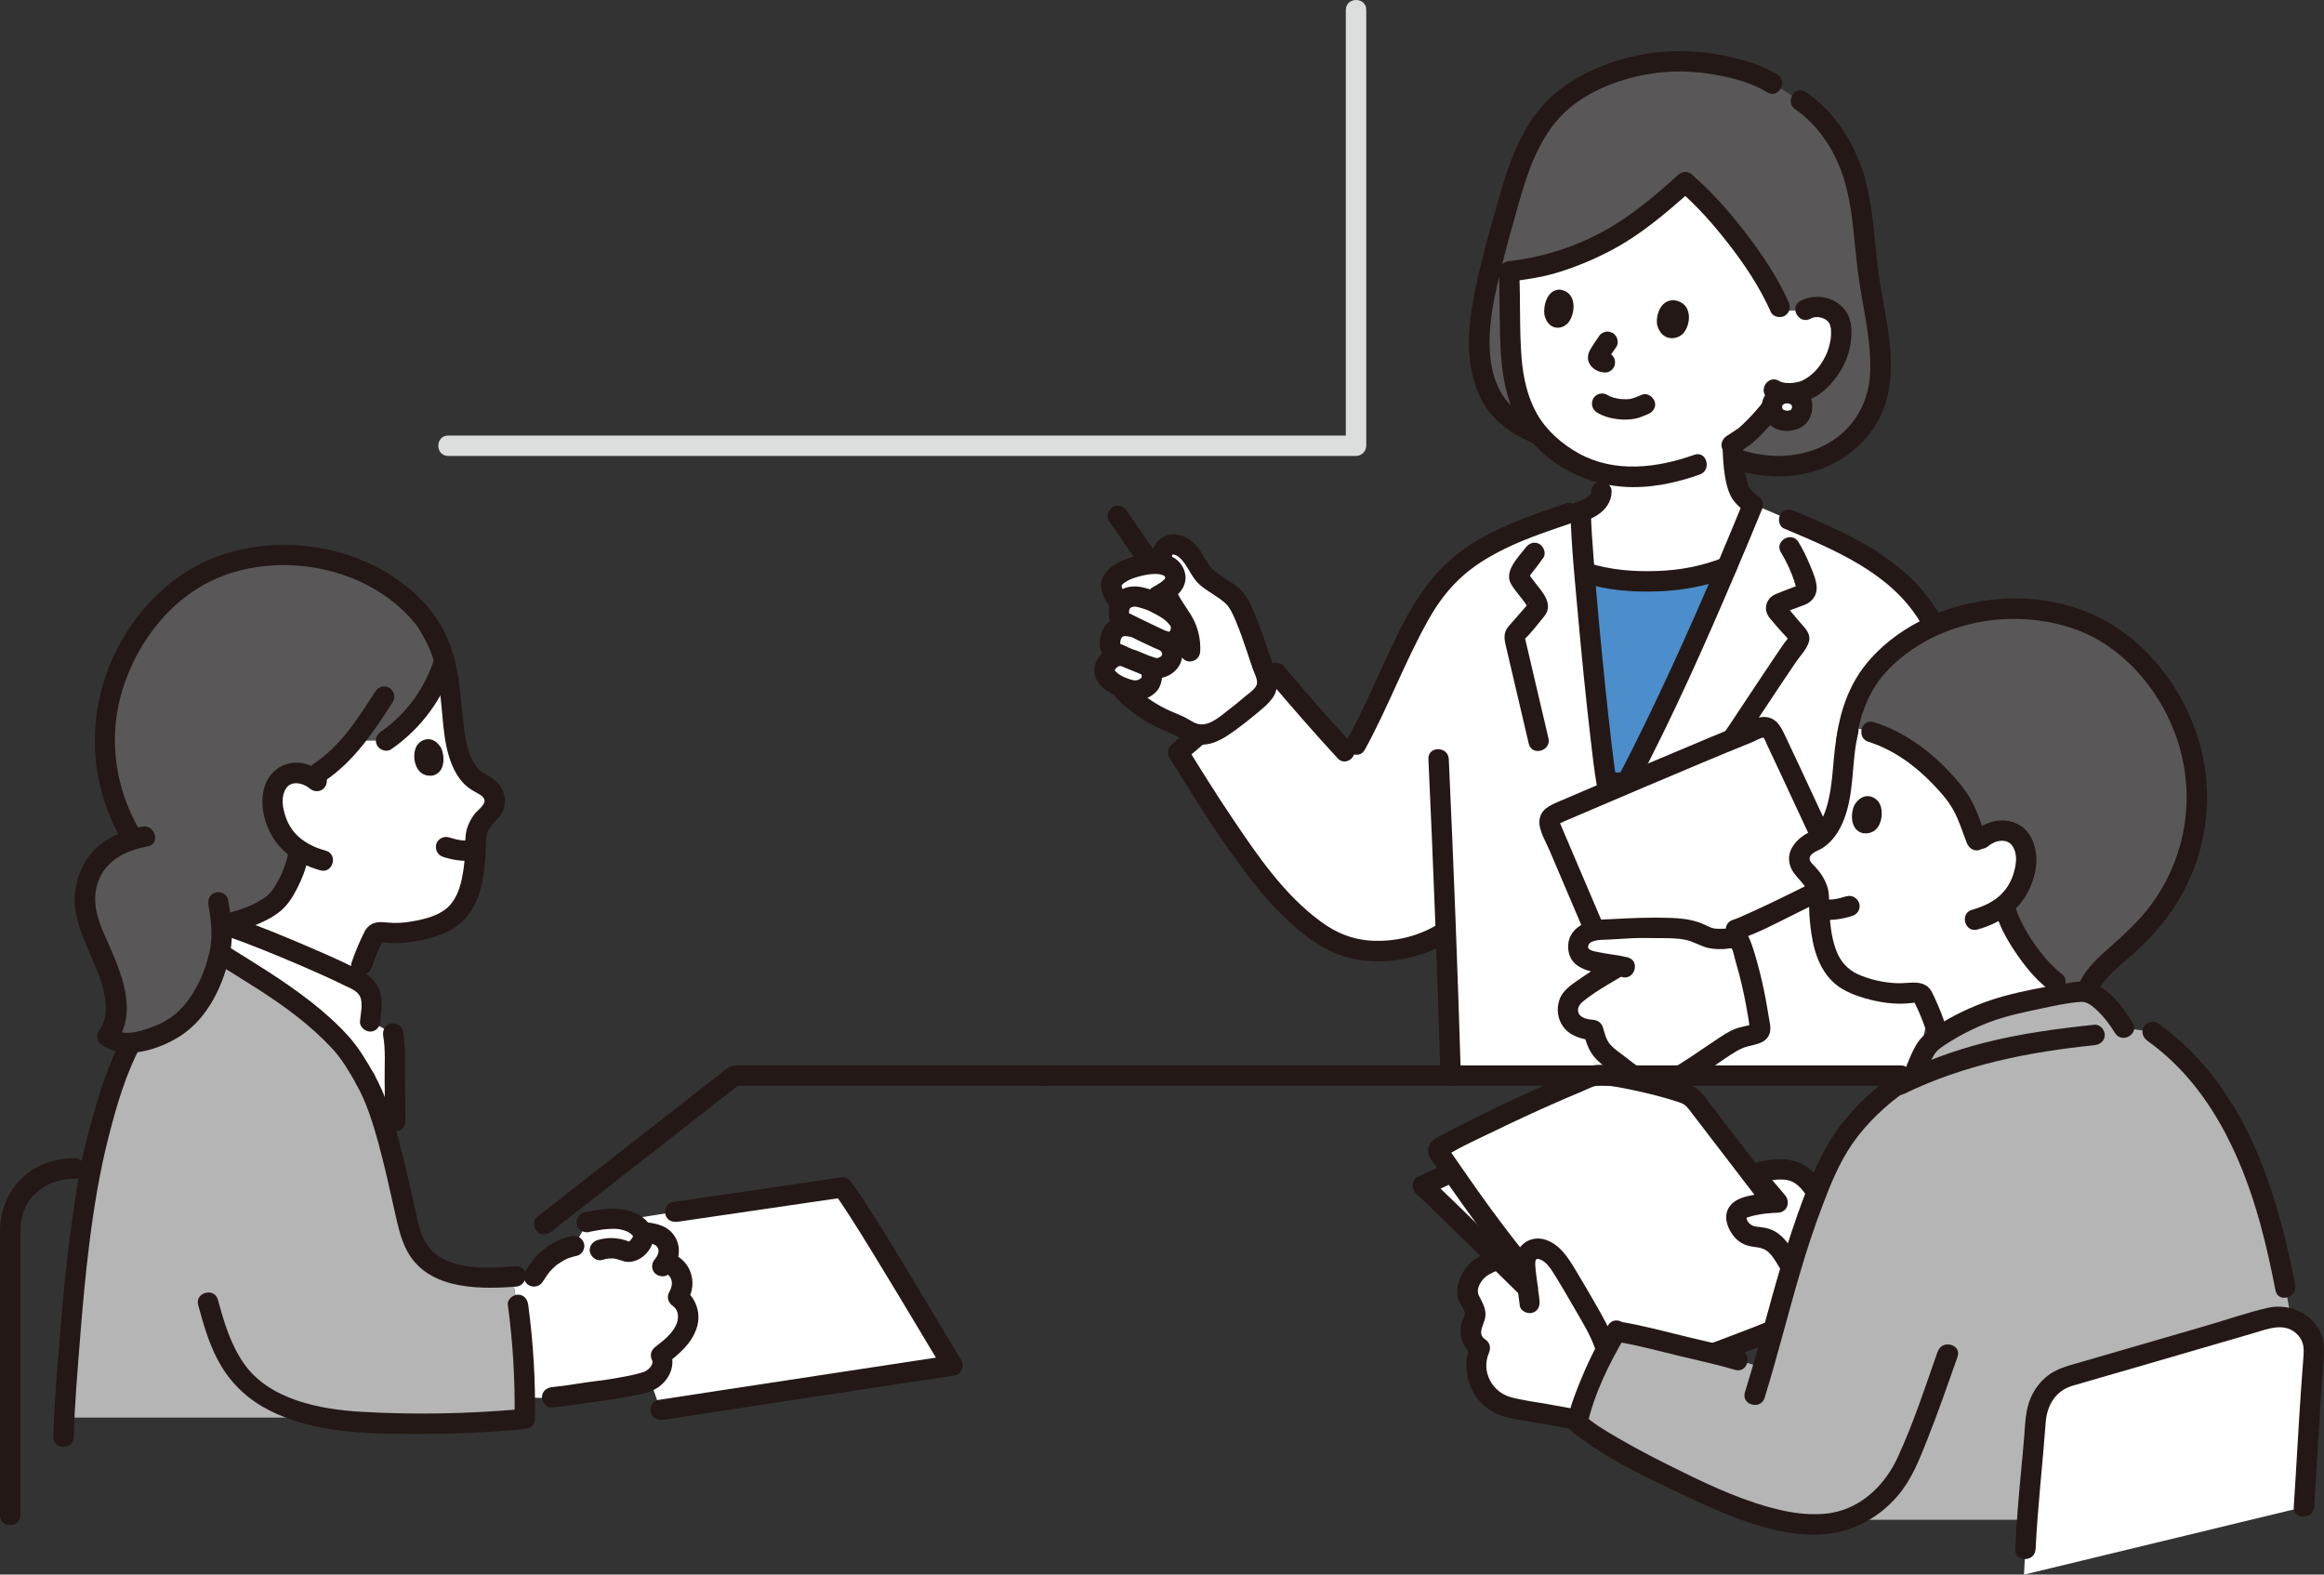 <?xml version="1.0" encoding="UTF-8"?>
<svg id="_レイヤー_2" data-name="レイヤー 2" xmlns="http://www.w3.org/2000/svg" viewBox="0 0 411.71 278.9">
  <rect x="0" y="0" width="411.71" height="278.9" fill="#333333" stroke="none"/>
  <defs>
    <style>
      .cls-1 {
        fill: #4c8dcb;
      }

      .cls-2 {
        fill: #231815;
      }

      .cls-3 {
        fill: #fff;
      }

      .cls-4 {
        fill: #dcdddd;
      }

      .cls-5 {
        fill: #b5b5b6;
      }

      .cls-6 {
        fill: #595757;
      }
    </style>
  </defs>
  <g id="_レイヤー_2-2" data-name="レイヤー 2">
    <g>
      <path class="cls-3" d="M255.4,208.46c-1.05.49-3.34,1.56-3.34,1.56,5.52,5.27,12.37,12.08,18.57,18.14-.13-1-.25-1.93-.38-2.98,0-.08-.02-.16-.03-.25-.68-.82-1.36-1.65-2.03-2.48-3.85-4.8-7.42-9.81-10.93-14.86-.81.38-1.36.64-1.36.64,0,0-.2.09-.51.24h0Z"/>
      <path class="cls-3" d="M273.31,221.33c-.71-.24-1.44-.22-2.1.18-1.22.73-1.11,2.36-.98,3.41-.69-.82-1.36-1.65-2.03-2.48-4.67-5.82-8.93-11.97-13.18-18.1-.16-.23-.33-.52-.23-.79.07-.2.27-.32.46-.42,8.73-4.64,17.7-8.82,26.86-12.53.26-.11.53-.22.81-.23,3.59-.11,14.84,2.67,16.38,3.72.64.44,1.13,1.08,1.61,1.69,2.78,3.6,12.71,16.56,12.71,16.56,0,0,.18.24.52.68-1.42.07-2.84.28-4.23.61-.92.22-1.95.61-2.24,1.51-.24.73.12,1.51.53,2.16.32.52.7,1.04,1.24,1.35.88.51,1.98.34,2.97.57,1.64.38,2.81,1.8,3.7,3.23.4.64.78,1.31,1.2,1.94-1.11,3.73-2.07,7.36-3.12,11.23-3.58,1.43-7.18,2.82-10.8,4.14-5.44-1.35-14.07-3.43-16.14-3.79,0,0-1.85-.32-4.24-.74-.33-.65-.68-1.28-1.06-1.89-1.54-2.69-4.06-7.05-5.48-9.26-.81-1.25-1.96-2.36-3.14-2.75h0Z"/>
      <path class="cls-3" d="M308.33,217.51c.3.45.64.88,1.11,1.15.88.51,1.98.34,2.97.57,1.64.38,2.81,1.8,3.7,3.23.4.64.78,1.31,1.2,1.94,1.22-4.1,2.61-8.33,4.49-13.14-.94-1.48-2.04-2.9-3.62-3.61-1.88-.84-4.04-.51-6.06-.12-.39.08-.87.23-.93.63-.04.28.15.53.33.74,1.15,1.36,2.3,2.73,3.45,4.09-1.7.04-3.41.26-5.06.65-.92.22-1.95.61-2.24,1.51-.24.73.12,1.51.53,2.16.04.07.08.13.12.2h0Z"/>
      <path class="cls-3" d="M264.69,223.33c-2,.77-4.33,1.95-4.73,5.43-.16,1.4,1.46,2.51,1.42,3.92-.02.73-.46,1.38-.69,2.07-.47,1.47.18,3.22,1.49,4.03-.87,1.91-.9,4.19-.07,6.12.83,1.93,2.5,3.48,4.49,4.16.72.24,1.47.38,2.22.52,3.57.64,7.13,1.28,10.7,1.93.95-3.93,3.01-8.65,5.01-12.47-.62-2-1.5-3.91-2.6-5.69-1.54-2.69-4.06-7.05-5.48-9.26-1.29-2.01-3.47-3.64-5.25-2.57-.67.4-.94,1.07-1.02,1.76h-5.35s-.09.04-.14.06h0Z"/>
      <path class="cls-3" d="M110.68,216.06c1.87.44,2.82,1.49,3.15,2.2.48.02.82.04.82.04,1.58.18,3.17.7,3.68,2.38.29.96.05,1.99-.46,2.84.37.14.61.23.61.23,1.24.46,2.18,1.66,2.35,2.97.16,1.32-.02,1.88-.71,3.05,1,.64,1.33,1.4,1.65,2.33.53,1.55-.15,3.29-1.11,4.62-.96,1.33-2.27,2.34-3.57,3.34.87,1.57-.31,3.61-1.9,4.43l1.82,5.25c13.13-2.02,42.94-6.55,51.74-7.88-4.61-7.59-16.22-27.34-19.5-31.54-12.66,1.85-16.96,2.48-29.63,4.34l-8.94,1.4h0Z"/>
      <path class="cls-3" d="M92.72,241.61c-.33-5.21-1-10.39-2.01-15.51h3.89c.45-.7.9-1.4,1.44-2.04,1.44-1.71,3.47-2.91,5.66-3.36l2.3-4.07s.06-.1.12-.22c2.16-.41,4.43-.86,6.56-.35,1.87.44,2.82,1.49,3.15,2.2.48.02.82.04.82.04,1.58.18,3.17.7,3.68,2.38.29.96.05,1.99-.46,2.84.37.14.61.23.61.23,1.24.46,2.18,1.66,2.35,2.97.16,1.32-.02,1.88-.71,3.05,1,.64,1.33,1.4,1.65,2.33.53,1.55-.15,3.29-1.11,4.62-.96,1.33-2.27,2.34-3.57,3.34.87,1.57-.31,3.61-1.9,4.43-1.59.82-7.95,1.78-9.33,1.92-4.35.44-8.42,1.66-12.91.99-.03-1.93-.11-3.87-.23-5.79h0Z"/>
      <path class="cls-3" d="M69.93,188.52c0-.37,0-.75,0-1.12-.01-1.45-.02-2.92-.29-4.35l-4.07-2.14c.13-1.35.19-2.24.24-3.03.12-1.68-.76-3.27-2.24-4.06-6.31-3.33-18.78-8.32-23.7-10.02,0,0-.25-.07-.66-.17.07.67.12,1.29.14,1.8.02.77-.14,2-.44,3.39,7.37,4.61,15.61,9.33,21.78,16.24.86.96,2.65,3.67,4.03,6.1,1.18,2.08,2.18,4.63,3.09,7.47h2.22c-.03-3.36-.05-6.74-.08-10.11h0Z"/>
      <path class="cls-3" d="M55.53,137.9c-.67-.48-1.4-.83-2.32-.94-1.33-.17-2.57.15-3.45.97-1.31,1.22-1.7,3.48-1.39,5.27.58,3.35,2.18,5.77,4.68,7.41-.17.66-.28,1.11-.28,1.11-.42,2.34-2,5.92-3.7,7.77-1.77,1.93-6.44,3.6-9.41,4.23,4.68,1.6,17.06,6.54,23.57,9.91.51-1.57.88-2.73.88-2.73.85-2.62,1.98-4.76,2.02-4.88.23-.7.94-1.13,1.66-.99,3,.57,7.5-.2,10.72-1.66,1.64-.74,3.19-2.07,4.29-4.59.52-1.18.87-2.74,1.11-4.34.36-2.43.45-4.94.42-6.38.21-1.07.6-2.07,1.31-2.95,1.07-1.34,2.87-2.46,1.75-4.57-.43-.8-1.17-1.36-2-1.73-4.17-1.87-4.78-7.93-5.24-12.3-.07-2.6-.4-4.95-.93-7.06,0,0-3.34-11.08-15.92-3.26-6.91,4.29-7.76,16.04-7.76,21.69h0Z"/>
      <path class="cls-6" d="M61.16,100.09c-.5-.16-1.01-.31-1.53-.45-4.88-1.3-10.23-1.79-15.63-.71-5.4,1.09-14.1,3.73-21.08,15.86-2.71,4.71-4.66,11.35-4.36,17.75.54,11.58,6.85,19.47,11.07,23.44,2.36,2.22,6.34,5.04,7.81,8.19,1.17-.22,2.06-.39,2.06-.39,2.96-.6,7.78-2.3,9.58-4.27,1.7-1.85,3.29-5.44,3.7-7.77,0,0,.09-.47.21-1.16-2.47-1.63-4.04-4.05-4.61-7.36-.31-1.79.08-4.05,1.39-5.27.88-.82,2.12-1.14,3.45-.97.75.09,1.38.34,1.94.69,2.95-1.62,5.36-3.91,7.47-6.48,3.01,0,5.77,0,5.77,0,4.93-3.38,8.65-8.49,10.35-14.22-.65-2.3-1.57-4.14-2.88-6.34-.85-1.43-5.49-7.55-14.7-10.51h0Z"/>
      <path class="cls-6" d="M307.94,81.42c7.69,2.59,16.96.87,21.99-5.87,4.41-5.91,3.33-12.64,2.31-19.44-.52-3.5-1.29-6.9-1.57-10.6-.41-5.44-1.18-12.25-3.23-16.96-1.54-3.53-4.81-9.01-10.1-11.7-2-1.25-3.35-2.09-3.35-2.09l-.73-.46c-4.05-1.86-8.29-3.15-14.4-3.42-10-.44-18.48,3.78-22.6,7.38-4.63,4.52-6.65,9.14-9.12,17.92-1.4,5.04-2.85,10.06-3.92,15.18-1.08,5.11-1.75,10.58-.28,15.69,1.44,5,4.88,8.13,9.68,9.84l35.34,4.53h0Z"/>
      <path class="cls-2" d="M318.06,19.38c3.96,2.7,6.9,7.16,8.4,11.68,1.83,5.53,1.93,11.27,2.66,16.98.76,5.89,2.39,11.79,2.2,17.77-.17,5.35-2.82,10.11-7.52,12.75-4.67,2.63-10.37,2.77-15.38,1.12-2.22-.73-3.16,2.76-.96,3.49,5.16,1.69,10.95,1.66,15.99-.44,5.46-2.28,9.75-6.99,11-12.84,1.36-6.32-.26-13.01-1.32-19.26-1.07-6.33-1.02-12.79-2.74-19.01-1.67-6.04-5.29-11.79-10.51-15.35-1.93-1.31-3.74,1.82-1.82,3.12h0Z"/>
      <path class="cls-3" d="M325.89,56.94c-.25-.71-.91-1.96-2.97-2.46-.95-.23-2.12-.18-3.11.4,0,0-.58.1-1.35.1-.73.02-1.8.09-2.89.03-.18-.41-.29-.66-.29-.66-3.53-8-11.53-17.66-16.74-22.07-2.61,2.35-5.19,4.74-8.05,6.79-2.74,1.96-5.67,3.66-8.73,5.06-2.28,1.04-4.63,1.92-7.04,2.61-2.45.71-4.87,1.03-7.4,1.31.21,4.38.21,8.76.29,12.78.09,4.21.72,8.22,2.24,11.66.9,2.04,2.12,3.89,3.73,5.46,3.05,2.98,6.34,4.9,10.08,5.84v3.27c.03,1.91-2.02,2.99-3.63,3.54.04,2.17.3,6.08.68,10.79,4.04,1.31,8.34,1.81,12.63,1.54,4.34-.05,8.62-.87,12.59-2.5,1.66-3.89,3.21-7.63,4.61-11.04-1.14-.77-2.04-1.64-2.44-2.6-.41-.98-.64-2.02-.79-3.06-.2-1.4-.28-2.35-.33-4.05v-.8s2.05-1.56,2.05-1.56c1.67-1.44,3.05-2.96,4.36-4.57,0,0,1.28-1.65,1.85-2.6,0,0,.15-.25.38-.64,1.71.34,3.65-.13,4.42-.51,2.47-1.22,3.75-3.15,4.61-4.55,1.21-1.98,1.97-5.42,1.23-7.53h0Z"/>
      <path class="cls-2" d="M281.87,87.07c-.01.2,0,.23.01.1.02-.13.02-.1-.02.08-.02.05-.03.1-.04.15.08-.16.09-.18.03-.07-.06.12-.13.23-.2.34.14-.21.02-.03-.08.07-.1.09-.2.19-.3.28.26-.22-.15.1-.18.12-.24.15-.49.29-.74.42-.04.02-.44.2-.24.12.2-.08-.2.08-.24.09-.25.09-.48.18-.73.29-.31.14.19-.08-.03.01-.54.22-1.09.43-1.64.62-2.43.87-4.92,1.6-7.33,2.55-.91.36-1.54,1.21-1.26,2.22.24.86,1.31,1.62,2.22,1.26,2.68-1.05,5.46-1.83,8.16-2.85.3-.11.59-.23.89-.35.21-.09.42-.19.63-.27.12-.05.09-.04-.09.05.08-.03.15-.06.23-.08.69-.25,1.4-.56,2.02-.96,1.48-.96,2.54-2.37,2.57-4.19.02-.98-.84-1.81-1.81-1.81s-1.79.83-1.81,1.81h0Z"/>
      <path class="cls-2" d="M293.57,57.55c-.25-1.39.4-4.43,2.97-4.38,3.35.43,3.07,4.18,1.73,5.79-1.1,1.32-3.89,1.58-4.69-1.4h0Z"/>
      <path class="cls-2" d="M273.6,55.72c-.22-1.39.4-4.45,2.75-4.42,3.06.41,2.78,4.16,1.53,5.79-1.02,1.33-3.58,1.62-4.29-1.37h0Z"/>
      <path class="cls-2" d="M283.23,59.63c-.5.69-.98,1.39-1.41,2.12-.19.33-.39.68-.45,1.06-.07.42-.1.8.04,1.2.13.4.36.74.65,1.03.38.37.8.61,1.29.78.16.05.33.07.49.11.47.11.97.06,1.39-.18.38-.22.73-.65.83-1.08.1-.46.08-.98-.18-1.39-.25-.39-.62-.72-1.08-.83-.19-.05-.39-.07-.57-.14.14.06.29.12.43.18-.1-.05-.2-.1-.29-.17.12.09.24.19.37.28-.1-.08-.18-.17-.26-.26.09.12.19.24.28.37-.02-.03-.04-.06-.06-.09.06.14.12.29.18.43-.02-.05-.03-.09-.04-.14.02.16.04.32.06.48,0-.03,0-.07,0-.1-.02.16-.04.32-.06.48.01-.09.04-.17.07-.26-.06.14-.12.29-.18.43.2-.46.52-.9.8-1.32.26-.39.53-.78.81-1.17.26-.36.3-.98.18-1.39-.12-.42-.44-.87-.83-1.08-.42-.22-.93-.33-1.39-.18-.14.06-.29.12-.43.18-.27.16-.49.38-.65.65h0Z"/>
      <path class="cls-2" d="M313.69,69.26c-.52.87-1.14,1.68-1.76,2.48.51-.67.03-.04-.1.11-.23.27-.45.54-.69.81-.52.6-1.05,1.18-1.61,1.74-.27.28-.55.55-.84.82-.15.14-.31.29-.47.43-.08.07-.16.14-.24.21-.2.17-.16.14.12-.07-.21.1-.4.26-.6.39-.54.35-1.09.71-1.63,1.06-.79.52-1.19,1.62-.65,2.47.51.79,1.63,1.2,2.47.65.56-.37,1.13-.74,1.69-1.11.99-.65,1.85-1.46,2.68-2.3,1.74-1.76,3.43-3.74,4.71-5.87.49-.81.21-2.02-.65-2.47-.88-.46-1.95-.22-2.47.65h0Z"/>
      <path class="cls-2" d="M300.15,80.56c-6.6,2.34-14.06,3.27-20.44-.24-2.99-1.65-5.72-4.02-7.42-7.01-1.7-2.99-2.45-6.45-2.73-9.85-.4-4.95-.19-9.95-.4-14.9-.1-2.32-3.71-2.33-3.61,0,.2,4.78.04,9.58.36,14.35.27,4.02,1.07,8.04,2.94,11.64,3.53,6.78,10.99,11.05,18.48,11.65,4.71.38,9.37-.58,13.79-2.15,2.18-.77,1.24-4.27-.96-3.49h0Z"/>
      <path class="cls-2" d="M320.73,56.45c.85-.46,1.82-.32,2.54.07.11.06.22.13.33.2-.12-.11-.11-.1.05.04.07.07.48.55.22.19.1.14.18.29.27.44.25.41-.01-.17.02.05.04.24.14.47.19.71.04.22.04.25.01.1.01.13.02.27.02.4,0,.28,0,.56-.01.84,0,.14-.02.29-.04.43-.02.23-.03.29-.02.17-.16,1.03-.48,2.12-.88,2.92-.88,1.74-1.94,3.13-3.63,4.13-.24.14-.49.27-.74.39.49-.23-.08.01-.2.04-.21.06-.43.12-.64.16-.07.01-.71.11-.45.08-.53.06-1.09.08-1.62,0,.14.02.1,0-.13-.03-.13-.03-.26-.06-.39-.1-.22-.07-.21-.06-.49-.23-2.02-1.16-3.84,1.96-1.82,3.12,1.97,1.13,4.54,1.12,6.66.43,2.22-.72,4-2.38,5.35-4.22,1.25-1.7,2.14-3.66,2.48-5.75.33-2.01.36-4.3-.89-6.02-1.8-2.45-5.35-3.12-7.99-1.68-2.04,1.11-.22,4.24,1.82,3.12h0Z"/>
      <path class="cls-2" d="M282.92,73.07c1.33.81,2.94,1.16,4.48,1.24.77.04,1.55-.02,2.31-.16.76-.14,1.46-.5,2.18-.77.88-.33,1.58-1.24,1.26-2.22-.28-.86-1.28-1.62-2.22-1.26-.66.25-1.3.57-1.99.73-.13.03-.27.04-.4.08.06-.02.42-.05.17-.03-.09,0-.18.02-.27.02-.31.02-.63.02-.94,0-.15,0-.3-.02-.45-.03-.07,0-.15-.02-.23-.02.08,0,.39.06.14.02-.31-.05-.62-.11-.93-.19-.29-.08-.58-.17-.86-.28-.23-.09.11.03.15.06-.06-.05-.15-.07-.22-.11-.13-.06-.25-.13-.37-.21-.81-.5-2.02-.2-2.47.65-.47.88-.21,1.94.65,2.47h0Z"/>
      <path class="cls-3" d="M316.6,69.65c-1.59,0-2.68,1.12-2.68,2.42,0,1.46,1.12,2.47,2.68,2.47s2.68-1.01,2.68-2.47c0-1.31-1.1-2.42-2.68-2.42h0Z"/>
      <path class="cls-2" d="M316.6,67.84c-.88.01-1.82.23-2.56.73-.82.57-1.39,1.29-1.73,2.23-.28.77-.26,1.75-.02,2.52.3.94.87,1.67,1.67,2.24,1.42,1.01,3.47.98,4.98.2,1.66-.86,2.37-2.77,2.06-4.55-.15-.85-.67-1.72-1.34-2.26-.89-.72-1.91-1.1-3.06-1.12-.95-.01-1.85.84-1.81,1.81.04.99.79,1.79,1.81,1.81.13,0,.27,0,.4.02-.16-.02-.32-.04-.48-.06.27.04.53.1.79.21-.14-.06-.29-.12-.43-.18.21.09.41.21.59.35-.12-.09-.24-.19-.37-.28.16.13.3.27.42.43-.09-.12-.19-.24-.28-.37.12.16.22.33.3.51-.06-.14-.12-.29-.18-.43.08.18.13.37.16.57-.02-.16-.04-.32-.07-.48.03.23.03.45,0,.68.02-.16.04-.32.06-.48-.03.22-.08.43-.16.64.06-.14.12-.29.18-.43-.08.19-.19.37-.31.54.09-.12.19-.24.28-.37-.12.15-.25.28-.4.4.12-.09.24-.19.37-.28-.18.13-.36.24-.57.32.14-.06.29-.12.43-.18-.24.1-.49.16-.75.2.16-.02.32-.04.48-.07-.31.04-.61.04-.92,0,.16.02.32.04.48.06-.26-.04-.51-.1-.75-.2.14.06.29.12.43.18-.21-.09-.39-.2-.57-.33.12.09.24.19.37.28-.15-.12-.29-.25-.41-.41.09.12.19.24.28.37-.12-.16-.22-.32-.29-.5.06.14.12.29.18.43-.09-.21-.14-.42-.18-.65.02.16.04.32.06.48-.03-.23-.03-.46,0-.69-.02.16-.04.32-.07.48.03-.2.08-.38.16-.57-.06.14-.12.29-.18.43.08-.18.18-.35.3-.51-.09.12-.19.24-.28.37.12-.16.26-.3.42-.43-.12.09-.24.19-.37.28.19-.14.38-.26.6-.35-.14.06-.29.12-.43.18.25-.11.52-.17.79-.21-.16.02-.32.04-.48.07.13-.02.26-.02.4-.02.95-.01,1.85-.82,1.81-1.81-.04-.97-.79-1.82-1.81-1.81h0Z"/>
      <path class="cls-2" d="M273.08,75.15c-2.59-.95-5.04-2.49-6.63-4.78-2-2.88-2.59-6.47-2.57-9.91.02-4,.86-7.93,1.78-11.8.98-4.09,2.12-8.14,3.26-12.19,1.58-5.6,3.4-11.3,7.4-15.68,3.92-4.28,9.96-6.64,15.55-7.64,4.03-.73,8.25-.62,12.27.13,3.01.56,6.29,1.42,8.92,3.06,1.98,1.24,3.8-1.89,1.82-3.12-2.54-1.59-5.67-2.53-8.58-3.18-3.99-.88-8.19-1.22-12.26-.81-6.7.67-13.66,3.11-18.82,7.55-4.87,4.19-7.33,10.49-9.13,16.46-1.29,4.29-2.48,8.64-3.57,12.99-1.06,4.26-2.04,8.6-2.24,12.99-.2,4.39.45,9.14,2.95,12.86,2.14,3.19,5.31,5.26,8.87,6.57,2.19.8,3.13-2.69.96-3.49h0Z"/>
      <path class="cls-2" d="M297.33,30.95c-4.31,3.88-8.6,7.56-13.76,10.28-5.1,2.69-10.48,4.37-16.2,5.02-.97.11-1.81.75-1.81,1.81,0,.89.83,1.92,1.81,1.81,3.07-.35,6.08-.8,9.03-1.74,2.97-.94,5.87-2.15,8.64-3.58,5.56-2.88,10.22-6.87,14.85-11.04,1.73-1.56-.83-4.11-2.56-2.56h0Z"/>
      <path class="cls-2" d="M297.33,33.62c3.3,2.82,6.21,6.13,8.87,9.55,2.92,3.74,5.59,7.77,7.52,12.11.4.89,1.7,1.1,2.47.65.92-.54,1.05-1.58.65-2.47-2.02-4.52-4.84-8.66-7.87-12.56-2.73-3.52-5.7-6.92-9.09-9.83-1.76-1.51-4.33,1.04-2.56,2.56h0Z"/>
      <path class="cls-2" d="M305.18,79.7c.07,2,.21,4.04.68,6,.24,1,.58,2.06,1.21,2.9.72.96,1.59,1.7,2.58,2.38.78.53,2.04.17,2.47-.65.48-.92.19-1.9-.65-2.47-.09-.07-.19-.13-.28-.2-.11-.08-.18-.13-.03-.02-.17-.13-.33-.27-.49-.41-.15-.14-.3-.28-.43-.43-.07-.07-.13-.15-.19-.22.1.1.13.19.02.03-.1-.15-.19-.31-.28-.46-.09-.16-.04-.1,0,.03-.04-.11-.08-.22-.12-.33-.17-.47-.3-.95-.4-1.44-.1-.45-.17-.9-.23-1.36-.04-.28.04.31,0,.04-.01-.09-.02-.19-.03-.28-.02-.18-.04-.37-.06-.55-.08-.85-.12-1.7-.15-2.55-.03-.94-.81-1.85-1.81-1.81-.95.04-1.84.8-1.81,1.81h0Z"/>
      <path class="cls-3" d="M307.42,96.94c1.13-2.67,2.19-5.25,3.18-7.66,11.56,5.32,25.72,9.31,31.99,21.51,3.79,7.38,4.08,17.15,3.9,25.55-.38,18.28-2.85,36.52-7.39,54.16-30.85,0-82.11,0-82.11,0-.26-8.51-.54-17.02-.86-25.53-.6.35-.92.54-.92.54-6.05,3.56-13.41,3.51-17.78,1.79-5.03-1.97-11.03-8.2-14.29-12.52-5.84-7.76-9.79-14.01-14.42-21.54,4.75-4.12,13.82-11.48,17.35-14.06,2.31,2.75,10.18,11.68,12.17,13.84,0,0,.42.45.84.91.57-1.04,1.15-2.08,1.15-2.08,4.22-7.62,7.4-16.42,11.87-24.09,6.31-10.83,16.55-13.65,27.93-17.61.05,7.29,3.32,41.1,4.6,48.44h3.53c6.3-11.88,13.55-28.12,19.25-41.68h0Z"/>
      <path class="cls-1" d="M292.19,130.72c4.66-9.47,9.54-20.4,13.75-30.28-3.96,1.63-8.25,2.46-12.59,2.5-4.23.26-8.48-.22-12.48-1.49,0,0-.06-.02-.15-.04,1.04,12.95,2.99,31.93,3.92,37.21h3.53c1.31-2.47,2.66-5.12,4.02-7.9h0Z"/>
      <path class="cls-2" d="M308.7,89.19c-5.31,12.95-10.89,25.8-16.99,38.4-1.65,3.4-3.34,6.78-5.11,10.12.52-.3,1.04-.6,1.56-.89h-3.53c.58.44,1.16.88,1.74,1.33-.41-2.39-.58-4-.89-6.54-.4-3.4-.77-6.81-1.12-10.22-.77-7.46-1.47-14.93-2.04-22.41-.21-2.78-.43-5.56-.49-8.35-.05-2.32-3.67-2.33-3.61,0,.13,5.97.76,11.95,1.29,17.9.67,7.45,1.4,14.9,2.27,22.33.32,2.75.63,5.52,1.1,8.25.13.77,1.01,1.33,1.74,1.33h3.53c.62,0,1.27-.34,1.56-.9,6.66-12.58,12.44-25.64,18.01-38.73,1.51-3.54,2.99-7.09,4.45-10.66.37-.9-.4-1.99-1.26-2.22-1.04-.28-1.85.36-2.22,1.26h0Z"/>
      <path class="cls-2" d="M270.26,97.03c-1.29,1.67-3.86,4.17-2.57,6.41.92,1.6,2.4,2.92,3.23,4.58-.08-.3-.16-.61-.25-.91-.03-.25.59-.77.04-.13-.22.26-.45.51-.67.77-.62.71-1.23,1.41-1.85,2.12-.33.38-.68.75-.99,1.14-.98,1.19-.67,2.36-.35,3.73,1.33,5.66,2.66,11.33,3.98,16.99.53,2.26,4.02,1.31,3.49-.96-.84-3.6-1.68-7.19-2.53-10.79-.37-1.58-.74-3.17-1.11-4.75-.14-.61-.28-1.21-.43-1.82-.04-.15-.07-.31-.11-.46-.07-.5-.2-.3-.38.6.06-.03.12-.15.17-.19,1.3-1.17,2.42-2.74,3.55-4.08,2.43-2.89-1.66-5.48-2.8-7.97.08.3.16.61.25.91-.01-.29.92-1.3,1.11-1.57.44-.61.89-1.21,1.34-1.81.6-.77.12-2.02-.65-2.47-.93-.55-1.88-.13-2.47.65h0Z"/>
      <path class="cls-2" d="M315.49,97.81c1.03,1.72,1.88,3.52,2.47,5.44,0,0,.26.94.28.94.28-.46.21-.56-.22-.29-.25.09-.5.19-.76.28-.89.33-1.77.67-2.65,1.04-1.81.76-2.32,2.77-1.07,4.29.57.7,1.18,1.36,1.76,2.05.59.69,1.41,1.41,1.85,2.2-.08-.3-.16-.61-.25-.91,0,.07-.72.92-.81,1.06-.32.45-.63.91-.94,1.37-.54.79-1.08,1.58-1.61,2.38-1.14,1.69-2.26,3.39-3.39,5.09-2.33,3.53-4.67,7.06-7.07,10.54-1.32,1.92,1.81,3.73,3.12,1.82,3.29-4.77,6.44-9.63,9.66-14.44.76-1.14,1.52-2.27,2.29-3.39.75-1.09,1.97-2.33,2.32-3.63.38-1.45-.76-2.45-1.6-3.43-.47-.55-.93-1.1-1.4-1.65-.21-.25-.42-.5-.63-.75-.08-.1-.17-.19-.25-.29-.31-.45-.36-.36-.13.26-.15.27-.31.53-.46.8.19-.24,1.22-.53,1.65-.69.69-.26,1.38-.5,2.06-.77,1.31-.53,2.17-1.63,2.12-3.08-.04-1.33-.7-2.78-1.2-3.99-.58-1.4-1.24-2.75-2.02-4.05-1.19-1.99-4.32-.18-3.12,1.82h0Z"/>
      <path class="cls-2" d="M280.39,103.2c4.31,1.34,8.68,1.71,13.17,1.55,4.42-.15,8.73-.9,12.84-2.56.9-.37,1.54-1.2,1.26-2.22-.24-.86-1.31-1.63-2.22-1.26-3.83,1.55-7.77,2.29-11.88,2.43-4.19.14-8.18-.17-12.21-1.43-2.23-.69-3.18,2.8-.96,3.49h0Z"/>
      <path class="cls-2" d="M316.04,93.61c8.73,3.7,18.48,7.66,23.79,16.01,2.87,4.5,4.06,9.83,4.55,15.09.53,5.71.38,11.49.13,17.21-.32,7.33-.98,14.65-1.98,21.92-.13.97.23,1.94,1.26,2.22.84.23,2.09-.29,2.22-1.26.94-6.78,1.62-13.6,1.99-20.43.33-6.15.56-12.37.09-18.52-.44-5.7-1.49-11.51-4.27-16.58-2.46-4.49-6.16-8.09-10.36-10.94-4.83-3.29-10.25-5.57-15.6-7.84-.9-.38-1.94-.27-2.47.65-.44.76-.26,2.09.65,2.47h0Z"/>
      <path class="cls-2" d="M253.05,134.45c.87,18.68,1.58,37.37,2.14,56.06.07,2.32,3.68,2.33,3.61,0-.56-18.69-1.28-37.38-2.14-56.06-.11-2.32-3.72-2.33-3.61,0h0Z"/>
      <path class="cls-2" d="M277.38,89.18c-6.62,2.27-13.45,4.52-19.06,8.84-6.48,4.99-9.87,12.35-13.21,19.61-2.06,4.48-4.06,9.01-6.44,13.34-1.12,2.04,2,3.87,3.12,1.82,4.09-7.44,7.03-15.45,11.17-22.86,1.72-3.09,3.77-5.85,6.46-8.17,2.42-2.08,5.23-3.67,8.11-5.01,3.5-1.62,7.18-2.83,10.82-4.08,2.19-.75,1.25-4.24-.96-3.49h0Z"/>
      <path class="cls-2" d="M239.52,131.76c-4.16-4.51-8.21-9.15-12.17-13.84-.47-.56-1.59-.72-2.19-.28-6.11,4.49-11.99,9.38-17.72,14.34-.59.51-.68,1.55-.28,2.19,4.91,7.96,9.89,16.03,15.8,23.3,2.6,3.2,5.55,6.14,8.84,8.63,3.08,2.32,6.41,3.7,10.26,4.07,4.85.46,9.86-.66,14.07-3.08,2.02-1.16.2-4.28-1.82-3.12-3.43,1.97-7.35,2.85-11.29,2.65-3.39-.17-6.26-1.35-8.98-3.34-6.59-4.8-11.32-11.82-15.81-18.48-2.75-4.08-5.36-8.26-7.94-12.45-.09.73-.19,1.46-.28,2.19,5.5-4.76,11.12-9.47,16.99-13.78-.73-.09-1.46-.19-2.19-.28,3.96,4.69,8.01,9.33,12.17,13.84,1.58,1.71,4.13-.85,2.56-2.56h0Z"/>
      <path class="cls-3" d="M205.81,99.01c0,.23-.02.54-.03.92-.47-.08-1.02-.1-1.64-.06-3.82.27-7.6,2.1-7.25,4.02.08.98.53,1.75,1.65,3.04-.48.81-.47,2.8.12,3.07,0,0,.32.39.72.87-1.16,0-1.93.55-2.35,1.33-.77,1.42-.01,3.2,1.49,3.78l.47.18c-.15-.01-.3-.03-.3-.03-1.65-.14-3.41,1.74-2.93,3.1.36,1.01,1.4,1.77,2.42,2.24,2.34,2.62,5.24,4.72,8.46,6.13.78.34,1.58.64,2.34,1.02.58.28,1.14.61,1.67.97,1.59,1.08,3.69,1.05,5.26-.05,2.56-1.78,5.28-3.94,7.66-5.95.93-.79,1.28-2.07.89-3.22-2.25-6.73-4.21-13.05-5.93-14.64-2.38-2.2-4.96-2.78-6.32-5.47-.94-1.87-2.66-4.2-4.8-3.78-1.42.28-1.57,1.45-1.6,2.13,0,0,0,.15-.01.41h0Z"/>
      <path class="cls-2" d="M202.22,119.38c.07.05.29.31.08.05-.26-.31.08.26-.07-.11-.12-.31,0,.04.02.12.01.04.01.09.03.14.07.18-.02-.39-.03-.2,0,.19-.02.44,0,.63-.04-.38.06-.37.02-.2-.01.04-.02.09-.03.13-.02.09-.17.48-.03.16.14-.33-.02-.02-.04.03-.03.12.13-.18.15-.19-.05.03-.1.11-.15.16-.04.04-.08.07-.12.11-.13.13.13-.1.14-.11-.13.03-.28.18-.4.25-.05.03-.11.05-.16.08-.18.1.15-.08.15-.07,0,.04-.34.11-.4.12-.04.01-.14.01-.17.04,0,0,.39-.03.19-.02-.16,0-.31,0-.46,0-.21,0,.11.02.13.03-.09,0-.2-.03-.28-.05-.14-.03-.28-.06-.42-.1-.32-.09-.64-.21-.95-.33-.08-.03-.32-.09.03.02-.07-.02-.13-.06-.2-.09-.11-.05-.23-.1-.34-.16-.28-.14-.54-.29-.8-.46-.05-.03-.1-.07-.15-.11-.16-.11.12.09.12.09-.03-.08-.25-.23-.32-.29-.05-.05-.29-.35-.14-.13.14.21.03.04,0,0-.05-.08-.1-.16-.15-.25-.02-.04-.05-.12-.08-.15-.02-.02.15.34.08.18-.04-.08-.05-.29-.02.03.03.33,0,.13.01.07,0-.04,0-.1,0-.13-.03-.15-.03.24-.04.26.04-.07.1-.27.1-.36,0,.02-.19.33-.09.21.05-.06.08-.15.12-.22.02-.04.07-.08.08-.13.07-.17-.23.24-.1.12.1-.09.19-.21.29-.3.04-.04.08-.07.12-.11.18-.16-.05.07-.11.09.12-.04.24-.16.36-.22.05-.02.1-.04.14-.07.18-.1-.39.12-.09.05.09-.02.48-.09.16-.06-.33.03.18,0,.27.01.95.06,1.85-.87,1.81-1.81-.05-1.03-.79-1.75-1.81-1.81-1.71-.1-3.41,1.01-4.26,2.46-.48.82-.65,1.74-.48,2.67.16.86.76,1.7,1.39,2.29.63.58,1.36,1.04,2.15,1.39.87.38,1.74.75,2.68.89,1.11.17,2.08.05,3.11-.4.8-.35,1.57-.94,2.02-1.7.86-1.45.84-3.96-.54-5.1-.73-.6-1.85-.77-2.56,0-.61.67-.78,1.91,0,2.56h0Z"/>
      <path class="cls-2" d="M200.93,109.26c-1.25-.28-2.5-.27-3.67.3-1,.5-1.69,1.4-2.09,2.43-.36.94-.45,2.04-.22,3.02.13.55.39,1.07.77,1.49.18.2.39.38.63.52.13.08.26.13.4.19.13.06.27.11.4.16-.1-.05-.1-.04.01,0,1.67.72,3.35,1.39,5.04,2.08.65.26,1.32.54,2.02.66,1.14.18,2.31-.11,3.28-.75,1.17-.77,1.86-1.91,1.96-3.31.1-1.36-.55-2.72-1.58-3.59-.72-.61-1.86-.76-2.56,0-.62.67-.77,1.91,0,2.56.15.13.28.26.42.4.18.18-.1-.22-.01,0,.02.06.07.14.11.19-.31-.43.15.12.04.2-.03.02,0-.39-.02-.17-.01.08,0,.22,0,.3.01.3.12-.36,0,.03-.02.05-.03.11-.04.16-.07.32.03-.16.07-.14,0,0-.14.25-.13.23.02-.04.22-.22.07-.1-.07.06-.14.13-.21.2-.16.16.22-.11.01-.02-.15.07-.3.18-.46.25.37-.18-.15.02-.25.05-.35.09.25-.01-.01,0-.32.01.46.12.08,0-.54-.15-1.06-.32-1.58-.52-.55-.22-1.09-.45-1.64-.68-.18-.07-.35-.15-.53-.21-.12-.04-.24-.07-.36-.11-.11-.04-.22-.08-.33-.12-.05-.02-.41-.17-.14-.05-.38-.17-.76-.35-1.14-.52-.24-.11-.49-.22-.74-.32-.13-.05-.27-.1-.4-.17.46.23-.19-.15.16.09.35.24-.2-.17.11.1.15.14.07.1.03,0,.24.44.08.09.02-.04-.09-.2-.02.35.01.12,0-.06,0-.13,0-.19,0-.08,0-.17,0-.25,0-.1.11-.37,0-.14-.09.19-.01.07.01,0,.03-.1.05-.2.08-.3.02-.06.04-.11.06-.17.1-.35-.13.21-.03.06.04-.06.08-.13.11-.2.16-.29.02.08-.05.04,0,0,.11-.12.11-.12.24-.31-.04.06-.07.02,0,.01.36-.27.4-.24.03.02-.46.13-.08.05.04,0,.23-.08.25-.06-.02-.02-.36.01-.07.01.12,0,.25,0,.37,0,.08,0,.16,0,.23.01-.39-.03.13.04.19.05.92.21,2-.28,2.22-1.26.21-.92-.28-2-1.26-2.22h0Z"/>
      <path class="cls-2" d="M206.06,111.53c-1.72-.79-3.41-1.63-5.11-2.46-.33-.16-.67-.32-1-.48-.07-.03-.16-.08-.24-.11-.35-.11.13.18.23.27.23.24,0-.1.1.18.11.31.02,0,0-.07-.12-.35,0,.33,0,.08,0-.08-.01-.17-.02-.25,0-.08-.05-.52.02-.58,0,0-.09.45-.01.1.02-.08.03-.16.05-.24,0,.02.07-.22.07-.23.03.03-.21.41.02.01.16-.29.03-.02-.02.03.07-.06.14-.13.21-.2-.28.25-.05.05.05,0,.05-.03.33-.14.11-.06-.26.09.71-.11.15-.06.1,0,.2-.02.29-.02.11,0,.54.06.11-.02.46.09.93.22,1.38.36.24.07.48.15.71.24.1.04.2.08.3.12.08.03.15.06.22.09-.16-.07-.18-.08-.07-.02.84.42,1.66.83,2.43,1.36.09.06.17.12.26.18-.29-.21-.02-.02.05.05.15.13.29.26.43.4.16.16.31.33.45.51-.26-.33.26.31.23.38,0,.02-.14-.44-.05-.08.1.4.02-.39.01.03,0,.09,0,.18,0,.27,0,.36.11-.31-.01.05-.03.08-.05.18-.07.26-.08.34.18-.25-.03.07-.05.07-.1.16-.14.23.12-.23.1-.14-.04.03-.06.07-.25.18.05-.03-.28.19.16-.07-.03,0-.27.11.44-.1-.01-.02-.05,0-.1,0-.14,0,.22.03.25.03.12,0-.23-.08-.47-.14-.7-.21-.27-.08.38.18-.01,0-.11-.05-.22-.1-.33-.15-.86-.39-1.99-.27-2.47.65-.42.8-.27,2.05.65,2.47,1.27.58,2.67,1.16,4.08.69,1.37-.45,2.33-1.78,2.61-3.16.14-.71.16-1.44-.03-2.14-.21-.76-.67-1.36-1.15-1.96-.8-.98-1.88-1.71-2.96-2.33-1.11-.64-2.31-1.15-3.53-1.51-1.52-.45-3.01-.61-4.48.12-1.18.58-2.03,1.72-2.25,3.02-.21,1.27-.19,2.75.72,3.76.4.45,1.06.66,1.59.91.49.23.97.47,1.46.71,1.31.64,2.62,1.28,3.95,1.89.86.39,1.99.27,2.47-.65.42-.8.27-2.05-.65-2.47h0Z"/>
      <path class="cls-2" d="M207.63,98.6c.02-.33,0-.13-.01-.05,0-.06.05-.33.1-.39-.19.23-.01.02.18.06.65.12,1.11.54,1.54,1.04,1.19,1.38,1.72,3.11,3.13,4.34,1.42,1.23,3.17,2.02,4.55,3.29.75.69,1.29,1.89,1.78,3.04.75,1.78,1.38,3.62,2,5.45.34,1,.67,1.99,1,2.99.26.79,1.04,2.11.72,2.95-.33.85-1.58,1.63-2.26,2.22-.82.71-1.65,1.4-2.52,2.05-1.43,1.07-3.35,2.94-5.28,2.7-.99-.12-1.79-.8-2.66-1.23-1.11-.55-2.29-.96-3.4-1.51-2.21-1.1-4.2-2.52-5.97-4.23-1.67-1.62-4.23.93-2.56,2.56,1.98,1.92,4.23,3.57,6.7,4.8,1.22.61,2.52,1.05,3.73,1.68,1.1.58,2.09,1.24,3.34,1.45,2.88.49,5.06-1,7.29-2.62,1.11-.81,2.2-1.65,3.24-2.53,1.09-.92,2.39-1.89,3.2-3.07,1.68-2.47.21-5.29-.63-7.78-.81-2.42-1.62-4.84-2.61-7.19-.67-1.58-1.38-3.24-2.7-4.4-1.64-1.44-4.01-2.32-5.31-4.1-.77-1.06-1.25-2.26-2.12-3.27-.83-.96-1.91-1.79-3.17-2.08-2.7-.62-4.78,1.23-4.92,3.86-.12,2.32,3.49,2.32,3.61,0h0Z"/>
      <path class="cls-2" d="M204.79,105.33c.75,1.93,1.91,3.57,3,5.31.96,1.53,1.3,2.91,1.22,4.72-.04.95.86,1.85,1.81,1.81,1.01-.05,1.76-.79,1.81-1.81.09-2.11-.38-4.23-1.43-6.07-.5-.87-1.09-1.69-1.63-2.54-.27-.42-.53-.85-.77-1.29-.12-.22-.23-.44-.34-.66-.05-.11-.11-.22-.16-.34.06.15.05.12-.03-.08-.34-.88-1.23-1.58-2.22-1.26-.86.28-1.63,1.28-1.26,2.22h0Z"/>
      <path class="cls-2" d="M205.96,107.14c1.6-.86,3.47-2.04,3.95-3.93.43-1.68-.44-3.48-1.87-4.37-1.94-1.2-4.57-.86-6.67-.37-1.88.44-4.05,1.24-5.32,2.76-.38.45-.68.93-.85,1.5-.08.28-.13.58-.13.87,0,.07,0,.13,0,.19.07.52.09.64.05.36-.04-.28-.03-.16.05.36.19,1.29.96,2.32,1.76,3.3.6.74,1.94.67,2.56,0,.72-.78.64-1.77,0-2.56-.15-.18-.33-.42-.53-.75-.08-.14-.22-.5-.11-.16-.06-.17-.11-.34-.15-.52-.01-.04-.05-.27,0-.03.06.38-.05-.4-.05-.38,0-.03.07.43.04.24,0-.07,0-.32-.01,0,0,.4.11-.27,0,.07-.09.26-.02.05.03-.02.1-.15.11-.07.02-.05-.07.02-.12.12,0,0,.06-.06.11-.12.17-.18.09-.09.2-.17.29-.26-.27.23.02,0,.15-.09.15-.1.3-.19.46-.27.17-.09.34-.17.51-.25.08-.04.15-.07.23-.1-.07.03-.29.11.05-.01.4-.15.8-.28,1.21-.39.4-.11.8-.2,1.2-.27.09-.02.19-.03.28-.05.03,0,.35-.05.1-.02.22-.03.45-.05.68-.07.4-.03.8-.03,1.2,0,.36.02.09,0,0,0,.08.01.15.03.23.04.18.04.37.12.55.15.19.03-.1-.05-.13-.06.05.03.11.05.17.08.07.04.13.09.2.12.2.08-.18-.11-.14-.12.04,0,.2.19.23.22.23.21-.12-.1-.1-.13,0,.01.1.14.1.17s.04.1.06.12c.11.18-.12-.4-.08-.19.01.08.05.16.08.24.12.37-.07,0,0-.12-.01.02-.01.3,0,.32-.07-.14.1-.47,0-.12-.1.34.22-.33,0-.02-.03.04-.06.08-.07.12-.13.27.21-.22.07-.07-.1.1-.18.21-.28.3-.13.12-.27.23-.4.35.02-.02.24-.17.07-.06-.11.08-.22.16-.33.23-.42.29-.87.54-1.32.78-.83.45-1.16,1.67-.65,2.47.54.84,1.58,1.13,2.47.65h0Z"/>
      <path class="cls-2" d="M196.47,92.28c1.69,2.45,3.35,4.93,5.1,7.35.28.39.6.7,1.08.83.43.12,1.01.07,1.39-.18.76-.49,1.24-1.65.65-2.47-1.75-2.42-3.41-4.89-5.1-7.35-.54-.78-1.61-1.2-2.47-.65-.77.5-1.22,1.64-.65,2.47h0Z"/>
      <path class="cls-3" d="M311.71,181.38c-.8-5.58-2.03-10.65-3.53-14.62-.15-.4-.55-.63-.97-.58-1.47.16-3.89.25-4.78-.22-3.57-1.89-6.28-1.53-10.36-1.61-1.97-.04-3.37.03-6.01.22-1.27.1-3.67.02-4.8.7-1.13.67-1.68,1.11-1.64,2.43.02.84.31,1.57.99,1.98.78.48,1.91.69,2.8.86,1.08.2,2.33.34,3.48.56-2.55,1.47-5.03,3.07-7.42,4.79-.59.42-1.26,1.06-1.48,1.75-.19.58-.3,1.38-.15,1.97.21.82.68,1.57,1.42,1.97.83.45,1.91.85,2.98.86.66,2.12.86,3.29,2.67,4.62,2.05,1.51,4.17,3.7,6.75,4.6.71.25,1.46.44,2.34.39.72-.12,1.38-.26,2.05-.61,3.7-1.92,8.12-5.41,11.56-7.32.69-.38,2.5-.77,3.5-1,.46-.11.77-.56.71-1.03-.03-.24-.07-.48-.1-.71h0Z"/>
      <path class="cls-3" d="M316.81,135.71c-1.14-2.43-2.14-4.55-2.82-5.97-.37-.77-1.27-1.13-2.06-.82-8.31,3.24-29.4,12.31-36.42,15.29-.83.35-1.21,1.31-.86,2.14,0,0,3.98,9.33,7.88,18.48,1.18-.22,2.63-.21,3.53-.27,2.64-.2,4.03-.26,6.01-.22,4.08.08,6.8-.28,10.36,1.61.89.47,3.32.38,4.78.22l.27-1.47c2.63-.83,17.82-8.27,18.72-9.15-.22-.45-.35-.69-.35-.69l-1.31-2.63c-1.8-3.82-5.12-10.95-7.72-16.51h0Z"/>
      <path class="cls-2" d="M288.35,169.57c-1.68-.41-3.4-.55-5.09-.9-.71-.15-2.32-.3-1.83-1.33.44-.93,2.48-.87,3.27-.9,1.59-.07,3.17-.21,4.76-.27,1.57-.06,3.15,0,4.72,0,1.52,0,3.07-.01,4.56.33,1.46.33,2.73,1.23,4.19,1.47.77.13,1.54.16,2.31.14.58-.01,1.55-.27,2.07-.07-.27-.16-.53-.31-.8-.46.51.43.79,2.16,1.01,2.89.38,1.25.71,2.52,1.01,3.79.31,1.3.58,2.61.82,3.92.13.69.24,1.37.36,2.06.06.35.11.7.16,1.05.02.14.04.28.06.42.03.56.08.57.13.02.27-.15.53-.31.8-.46-1.15.46-2.42.55-3.58,1.02-1.24.5-2.38,1.32-3.49,2.05-2.63,1.73-5.18,3.61-7.93,5.14-1.28.71-2.34.94-3.74.44-1.34-.49-2.53-1.4-3.63-2.28-1.06-.86-2.37-1.65-3.27-2.68-.72-.83-.94-1.97-1.26-2.99-.25-.8-.92-1.28-1.74-1.33-.81-.05-2.15-.3-2.53-1.13-.37-.81.05-1.54.67-2.06,2.02-1.67,4.43-3.02,6.68-4.36,2-1.19.18-4.31-1.82-3.12-1.8,1.07-3.58,2.2-5.3,3.39-1.46,1.01-3.11,2.02-3.68,3.8-.53,1.62-.29,3.38.73,4.75,1.19,1.6,3.36,2.24,5.26,2.34-.58-.44-1.16-.88-1.74-1.33.45,1.47.86,2.95,1.84,4.17,1.01,1.26,2.5,2.21,3.76,3.22,2.86,2.3,6.33,4.52,10.1,3.04,3.4-1.33,6.41-3.89,9.44-5.88,1.3-.86,2.51-1.73,3.93-2.11,1.59-.43,3.51-.59,3.99-2.5.23-.92-.1-2.02-.24-2.94-.17-1.1-.36-2.2-.57-3.29-.37-1.92-.8-3.82-1.32-5.71-.45-1.62-.89-3.32-1.59-4.85-.91-2.01-2.79-1.6-4.59-1.57-.63.01-1.35.06-1.96-.14-.49-.16-1.55-.72-2.26-.97-1.62-.56-3.36-.76-5.08-.81-3.43-.11-6.82.02-10.25.21-1.71.09-3.55.04-5.13.81-1.66.81-2.78,2.21-2.75,4.11.08,4.93,6.16,4.51,9.58,5.36,2.26.56,3.22-2.93.96-3.49h0Z"/>
      <path class="cls-2" d="M283.87,163.41c-1.68-3.95-3.37-7.9-5.05-11.84-.81-1.9-1.62-3.8-2.43-5.7-.06-.14-.13-.27-.18-.41,0,.02.17.37.09.35.16.04.69-.28.85-.35,1.2-.51,2.41-1.02,3.61-1.54,6.86-2.93,13.73-5.86,20.61-8.74,3.08-1.29,6.15-2.57,9.25-3.81.44-.18,1.32-.74,1.79-.71.25.02-.11-.11.1.14.22.27.35.74.5,1.05.7,1.49,1.4,2.97,2.1,4.46,3.15,6.72,6.21,13.49,9.52,20.14.09-.73.19-1.46.28-2.19.35-.32.25-.17-.03,0-.22.13-.43.26-.66.39-.66.38-1.34.73-2.01,1.08-1.87.98-3.76,1.92-5.65,2.84-1.97.97-3.96,1.92-5.96,2.83-.8.37-1.6.73-2.4,1.07-.48.21.33-.13-.12.05-.16.06-.31.13-.47.19-.21.08-.41.16-.63.23-2.2.71-1.26,4.21.96,3.49,3.59-1.16,7.06-3.08,10.44-4.74,1.95-.95,3.9-1.92,5.82-2.93,1.09-.57,2.34-1.11,3.26-1.94.62-.56.63-1.49.28-2.19-3.09-6.21-5.96-12.53-8.9-18.81-.78-1.67-1.56-3.33-2.35-5-.85-1.79-1.63-3.79-3.97-3.83-1.47-.02-3.17,1-4.51,1.54-1.66.68-3.32,1.36-4.98,2.05-7.5,3.12-14.97,6.31-22.45,9.5-1.43.61-2.85,1.22-4.28,1.83-1.69.72-3.48,1.44-3.59,3.59-.08,1.62,1.18,3.68,1.8,5.13,2.07,4.87,4.15,9.73,6.22,14.6.38.9,1.71,1.1,2.47.65.93-.54,1.03-1.57.65-2.47h0Z"/>
      <path class="cls-4" d="M238.42,1.75v77.21c.6-.6,1.2-1.2,1.81-1.81H79.4c-2.33,0-2.33,3.61,0,3.61h160.83c.98,0,1.81-.83,1.81-1.81V1.75c0-2.33-3.61-2.33-3.61,0h0Z"/>
      <path class="cls-2" d="M185.1,192.32h151.64c2.33,0,2.33-3.61,0-3.61h-151.64c-2.33,0-2.33,3.61,0,3.61h0Z"/>
      <path class="cls-2" d="M185.1,188.7h-53.83c-1.12,0-1.82.05-2.79.81-11.13,8.67-22.23,17.37-33.35,26.05-.77.6-.63,1.93,0,2.56.76.76,1.78.6,2.56,0,11.23-8.78,22.47-17.55,33.7-26.33-.43.18-.85.35-1.28.53h54.99c2.33,0,2.33-3.61,0-3.61h0Z"/>
      <path class="cls-5" d="M64.7,191.16c-1.38-2.43-3.17-5.14-4.03-6.1-6.32-7.08-14.82-11.86-22.32-16.58-8.8,6.91-10.6,7.6-15.31,16.49-2.85,5.39-5.04,13.26-7.1,22.37-2.39,14.2-2.96,21.99-3.88,33.67-.3,2.96-.54,6.71-.69,10.08,13.97,0,45.78,0,45.78,0,2.68.52,5.45.71,8.21.84,9.19.44,18.44.24,27.58-.61.15-8.45-.6-16.91-2.22-25.2-10.32.67-16.57-1.04-18.37-8.97-2.22-9.82-4.2-19.9-7.65-26"/>
      <path class="cls-2" d="M32.35,170.88c-1.78,1.4-3.56,2.82-5.1,4.49-1.65,1.79-3.02,3.81-4.23,5.91-2.94,5.06-4.91,10.48-6.46,16.11-.92,3.33-1.89,6.72-2.46,10.13-.56,3.34-1.07,6.68-1.52,10.03-.74,5.51-1.31,11.04-1.76,16.58-.56,6.8-1.17,13.59-1.37,20.41-.07,2.33,3.55,2.33,3.61,0,.17-5.99.69-11.94,1.16-17.91.43-5.39.91-10.78,1.58-16.15.81-6.49,1.84-12.89,3.47-19.23,1.41-5.51,3.01-11.04,5.72-16.07,1.26-2.33,2.58-4.69,4.33-6.7,1.65-1.91,3.62-3.49,5.6-5.05.77-.6.63-1.92,0-2.56-.76-.76-1.79-.6-2.56,0h0Z"/>
      <path class="cls-2" d="M89.97,231.13c.9,6.7,1.3,13.45,1.19,20.21-.04,2.33,3.58,2.33,3.61,0,.11-6.76-.29-13.51-1.19-20.21-.13-.97-.74-1.81-1.81-1.81-.88,0-1.94.83-1.81,1.81h0Z"/>
      <path class="cls-2" d="M35.11,231.16c1.03,3.74,2.08,7.51,4.11,10.85,2.08,3.42,4.95,6.01,8.51,7.81,8.4,4.25,18.22,4.17,27.42,4.16,5.63,0,11.26-.26,16.88-.75,2.3-.2,2.32-3.82,0-3.61-9.29.81-18.66.99-27.97.45-7.3-.42-16.33-2.09-20.84-8.54-2.4-3.43-3.52-7.33-4.62-11.32-.62-2.24-4.11-1.29-3.49.96h0Z"/>
      <path class="cls-2" d="M67.37,180.91c.16-1.67.49-3.5-.02-5.14-.53-1.71-1.75-2.93-3.3-3.74-2.57-1.33-5.22-2.52-7.87-3.67-5.2-2.26-10.47-4.45-15.83-6.31-2.2-.77-3.15,2.72-.96,3.49,4.76,1.65,9.44,3.57,14.07,5.56,2.52,1.09,5.04,2.2,7.5,3.42,1.01.5,2.36.94,2.85,2.05.53,1.22.07,3.06-.04,4.34-.09.97.9,1.81,1.81,1.81,1.05,0,1.72-.83,1.81-1.81h0Z"/>
      <path class="cls-2" d="M63.14,192.08c1.78,3.19,2.88,6.72,3.85,10.23,1.19,4.31,2.13,8.69,3.11,13.05.68,3.04,1.38,5.95,3.5,8.34,1.71,1.93,4.15,3.11,6.63,3.7,3.64.87,7.46.77,11.16.5,2.31-.17,2.33-3.78,0-3.61-4.79.34-11.43.85-15.01-2.9-1.91-2-2.34-4.95-2.93-7.6-.9-4.03-1.78-8.07-2.87-12.05-1.07-3.93-2.32-7.89-4.31-11.47-1.13-2.03-4.26-.21-3.12,1.82h0Z"/>
      <path class="cls-2" d="M38.22,170.53c4.84,3.02,9.78,5.93,14.29,9.44,2.27,1.77,4.42,3.69,6.38,5.8,1.72,1.86,3.02,4.12,4.26,6.31,1.15,2.02,4.28.2,3.12-1.82-1.33-2.34-2.75-4.75-4.57-6.75-2.02-2.24-4.29-4.25-6.67-6.11-4.74-3.71-9.89-6.8-14.99-9.98-1.98-1.23-3.8,1.89-1.82,3.12h0Z"/>
      <path class="cls-2" d="M71.81,198.64c0-2.63-.04-5.27-.06-7.9-.02-2.72.1-5.48-.38-8.17-.17-.96-1.35-1.5-2.22-1.26-1.01.28-1.43,1.26-1.26,2.22.43,2.44.23,5.04.25,7.51.02,2.53.06,5.06.06,7.6,0,2.33,3.61,2.33,3.61,0h0Z"/>
      <path class="cls-2" d="M13.26,205.15c-3.92,0-7.68,1.39-10.24,4.46C1.05,211.98.02,214.88,0,217.96c-.01,2.93,0,5.86,0,8.79v41.65c0,2.33,3.61,2.33,3.61,0v-49.46c0-1.6.06-3.14.69-4.65,1.54-3.68,5.1-5.52,8.95-5.52,2.33,0,2.33-3.61,0-3.61h0Z"/>
      <path class="cls-2" d="M78.16,132.51c.59,1.22.84,4.22-1.43,4.85-3.06.48-3.82-3.07-3.07-4.92.61-1.51,2.99-2.49,4.5.06h0Z"/>
      <path class="cls-2" d="M65.84,171.39c.38-1.14.81-2.25,1.31-3.34.14-.3.29-.6.43-.91.07-.14.29-.56.26-.6-.01.04-.03.08-.04.12-.38.11-.46.17-.23.18.06.14,1.49.18,1.7.19.55.03,1.11.02,1.66,0,1.29-.07,2.58-.26,3.84-.53,2.19-.47,4.5-1.19,6.3-2.56,2.04-1.55,3.34-3.85,4.01-6.29.72-2.64.96-5.47,1.02-8.2.02-1.04.07-1.86.64-2.78.57-.91,1.46-1.58,2.05-2.49,1.45-2.25.46-4.95-1.64-6.38-.72-.49-1.55-.75-2.19-1.35-.66-.62-1.13-1.4-1.49-2.22-.86-1.96-1.16-4.18-1.4-6.28-.34-3-.42-5.97-1.15-8.93-.55-2.26-4.04-1.3-3.49.96,1.11,4.51.73,9.24,2.03,13.73.55,1.9,1.41,3.8,2.83,5.21.73.72,1.56,1.18,2.44,1.66.58.32,1.33.84,1.06,1.57-.29.78-1.27,1.45-1.77,2.11-.77,1.03-1.38,2.34-1.52,3.63-.12,1.07-.04,2.18-.11,3.25-.09,1.49-.25,2.99-.56,4.46-.44,2.11-1.26,4.29-3.08,5.59-1.74,1.24-4.15,1.77-6.22,2.09-1.23.19-2.52.26-3.76.14-1.36-.14-2.63-.26-3.67.85-.13.14-.35.42-.46.61-.11.24-.21.47-.31.71.15-.34.19-.44.11-.28-.15.32-.31.64-.46.96-.63,1.37-1.2,2.77-1.68,4.2-.74,2.21,2.75,3.16,3.49.96h0Z"/>
      <path class="cls-2" d="M81.33,120.97c-.57-4.28-1.86-8.51-4.43-12.05-1.98-2.73-4.58-5.01-7.39-6.86-8.54-5.6-19.88-7-29.6-3.98-8.82,2.74-15.81,9.69-19.7,17.96-4.81,10.23-4.56,22.06.93,31.97,2.13,3.83,4.96,7.3,8.26,10.18,2,1.75,4.29,3.43,5.78,5.66.58.87.97,1.71.99,2.62.02,1.21-.08,2.46-.27,3.66-.15.96.25,1.94,1.26,2.22.86.24,2.07-.29,2.22-1.26.32-2.03.72-4.4.16-6.42-.6-2.18-2.14-4.01-3.71-5.57-2.75-2.73-5.83-5-8.3-8.03-6.16-7.58-8.65-17.67-6.3-27.2,2.19-8.85,8.17-17.25,16.56-21.15,7.99-3.71,18.05-3.38,26.01.3,3.64,1.69,6.98,4.09,9.55,7.19.07.08.13.16.2.24.32.39-.01-.03.14.18.13.18.26.35.38.54.5.76.94,1.57,1.36,2.37,1.21,2.32,1.93,4.82,2.27,7.42.13.97.74,1.81,1.81,1.81.88,0,1.94-.83,1.81-1.81h0Z"/>
      <path class="cls-2" d="M78.52,151.79c1.98.63,4.06.91,6.11.49.43-.09.87-.46,1.08-.83.23-.39.32-.96.18-1.39-.32-.98-1.23-1.47-2.22-1.26-.18.04-.36.07-.54.09.16-.02.32-.04.48-.06-.74.09-1.49.07-2.23-.03.16.02.32.04.48.06-.81-.11-1.6-.31-2.37-.55-.9-.28-2.01.34-2.22,1.26-.22.99.3,1.92,1.26,2.22h0Z"/>
      <path class="cls-2" d="M57.37,137.07c-1.87-1.58-4.32-2.48-6.75-1.67-2.29.76-3.67,2.81-4.02,5.13-.58,3.85,1.18,8.12,4.16,10.6,1.75,1.46,3.8,2.41,5.99,3.03,2.24.63,3.2-2.86.96-3.49-.97-.27-1.74-.53-2.55-.95-.77-.39-1.59-.92-2.06-1.33-.64-.56-1.09-1.07-1.45-1.61-.53-.8-.82-1.4-1.08-2.21-.54-1.66-.82-3.44.1-4.92.85-1.37,2.92-1.06,4.15-.02.74.63,1.83.73,2.56,0,.65-.65.75-1.92,0-2.56h0Z"/>
      <path class="cls-2" d="M323.96,211.32c-1.02-1.69-2.11-3.35-3.72-4.54-1.75-1.29-3.94-1.61-6.07-1.38-1.88.2-4.93.45-4.76,3.03.08,1.23,1.2,2.18,1.94,3.07.78.93,1.56,1.85,2.34,2.78.43-1.03.85-2.06,1.28-3.09-1.74.05-3.49.25-5.19.64-1.31.29-2.68.8-3.45,1.98-.98,1.5-.46,3.3.47,4.69.97,1.44,2.2,2.16,3.92,2.35,1.34.15,2.14.37,3.04,1.43.87,1.03,1.43,2.28,2.21,3.38.87,1.23,1.96,2.47,3.43,2.96,1.66.56,2.75-.48,4.25-.86,2.25-.57,1.3-4.05-.96-3.49-.54.13-1.03.37-1.53.61-.18.09-.43.27-.64.29-.2.02.18.08-.12-.06-.85-.41-1.44-1.45-1.92-2.22-1.13-1.82-2.25-3.83-4.22-4.87-1.05-.55-2.08-.63-3.24-.77-.76-.1-1.6-.78-1.64-1.63.01.3-.16.11.24-.01.49-.15.97-.28,1.47-.38,1.28-.26,2.56-.39,3.87-.43,1.65-.05,2.28-1.9,1.28-3.09-.62-.73-1.23-1.46-1.85-2.19-.53-.63-1.25-1.29-1.62-2.01.08.3.16.61.25.91,0,0,0,0,0,0-.15.27-.31.53-.46.8-.18.18-.23.06.05.05.28-.02.57-.11.85-.16.47-.08.94-.14,1.41-.17.91-.05,1.85-.02,2.68.39,1.54.75,2.45,2.4,3.3,3.8,1.2,1.99,4.33.17,3.12-1.82h0Z"/>
      <path class="cls-2" d="M271.51,223.65c-2.7-3.24-5.26-6.59-7.74-10-1.27-1.74-2.51-3.5-3.74-5.26-.58-.82-1.15-1.65-1.72-2.47-.33-.47-.66-.94-.98-1.42-.16-.24-.33-.47-.49-.71-.21-.41-.29-.49-.22-.23-.08.3-.16.61-.25.91.06-.08.12-.16.19-.24-.22.22-.43.43-.65.65,2.98-1.85,6.31-3.31,9.47-4.84,3.29-1.6,6.6-3.13,9.95-4.6,1.63-.72,3.26-1.42,4.9-2.1,1.16-.48,2.32-1.2,3.6-1.12,1.9.11,3.78.51,5.7.92,2.13.45,4.26.97,6.35,1.6.42.13.85.26,1.27.4.17.06.33.11.49.17.08.03.55.22.34.13-.18-.08.3.14.4.22.54.38.95,1.01,1.35,1.53.2.26-.16-.2.07.08.1.13.2.25.29.38.24.32.49.63.73.95.56.73,1.12,1.45,1.67,2.18,1.3,1.69,2.59,3.37,3.88,5.06,1.9,2.48,3.8,4.96,5.7,7.44.59.77,1.56,1.18,2.47.65.76-.45,1.25-1.69.65-2.47-2.4-3.13-4.8-6.27-7.21-9.4-1.56-2.03-3.11-4.06-4.67-6.08-.89-1.15-1.72-2.44-2.93-3.29-.73-.51-1.62-.8-2.46-1.08-2.69-.9-5.47-1.55-8.25-2.11-1.44-.29-2.89-.54-4.34-.73-1.33-.17-2.6-.31-3.88.2-8.86,3.51-17.52,7.6-25.95,12.03-1.16.61-2.48,1.2-2.51,2.71-.03,1.21.94,2.22,1.59,3.16,1.51,2.18,3.03,4.36,4.57,6.53,3.13,4.39,6.37,8.69,9.82,12.83,1.49,1.79,4.04-.78,2.56-2.56h0Z"/>
      <path class="cls-2" d="M320.6,231.05c-6.77,2.85-13.61,5.52-20.52,8-.92.33-1.53,1.23-1.26,2.22.24.89,1.3,1.59,2.22,1.26,6.91-2.47,13.75-5.15,20.52-8,.9-.38,1.54-1.19,1.26-2.22-.23-.85-1.32-1.64-2.22-1.26h0Z"/>
      <path class="cls-2" d="M255,206.66c-1.28.6-2.57,1.2-3.85,1.8-1.05.49-1.15,2.09-.37,2.84,6.26,5.98,12.38,12.09,18.57,18.14,1.66,1.63,4.22-.93,2.56-2.56-6.19-6.05-12.31-12.16-18.57-18.14-.12.95-.24,1.89-.37,2.84,1.28-.6,2.57-1.2,3.85-1.8.88-.41,1.11-1.69.65-2.47-.53-.91-1.59-1.06-2.47-.65h0Z"/>
      <path class="cls-2" d="M272.73,230.31c-.18-1.34-.36-2.69-.52-4.04-.07-.59-.16-1.17-.21-1.76-.02-.22-.03-.44-.03-.67,0-.08.07-.63.02-.4.03-.14.23-.5.03-.25.1-.12.23-.18.28-.19.12-.03.43.02.7.15.98.47,1.64,1.43,2.19,2.31,1.31,2.09,2.55,4.22,3.78,6.36,1.34,2.32,2.76,4.58,3.64,7.13.32.92,1.24,1.53,2.22,1.26.9-.25,1.58-1.3,1.26-2.22-.87-2.54-2.17-4.81-3.5-7.13-1.19-2.06-2.38-4.11-3.61-6.14-1.26-2.07-2.63-4.19-5.01-5.07-2.67-.99-5.26.76-5.58,3.5-.13,1.13.09,2.27.23,3.39.2,1.58.4,3.15.62,4.73.13.97,1.37,1.5,2.22,1.26,1.04-.29,1.39-1.25,1.26-2.22h0Z"/>
      <path class="cls-2" d="M264.35,221.53c-1.55.59-3.07,1.29-4.21,2.52-1.32,1.43-2.33,3.76-1.9,5.73.2.94.87,1.61,1.19,2.47.3.79-.38,1.52-.56,2.31-.52,2.27.53,4.49,2.4,5.77-.22-.83-.43-1.65-.65-2.47-1.89,4.44-.55,9.61,3.72,12.13,2.11,1.24,4.67,1.44,7.04,1.87,2.75.5,5.49.99,8.24,1.48.96.17,1.95-.26,2.22-1.26.24-.88-.3-2.05-1.26-2.22-2.17-.39-4.34-.78-6.5-1.17-2.14-.38-4.35-.64-6.44-1.21-3.3-.9-5.27-4.55-3.89-7.78.4-.95.24-1.86-.65-2.47-1.33-.91-.45-2.2-.11-3.35.53-1.78-.28-2.92-1.02-4.44-.46-.95.15-2.18.83-2.91.67-.72,1.62-1.15,2.53-1.5.91-.35,1.54-1.22,1.26-2.22-.24-.87-1.31-1.61-2.22-1.26h0Z"/>
      <path class="cls-3" d="M327.11,130.87c.59-4.63,1.71-7.16,3.73-10.56.92-1.54,6.12-8.38,16.54-11.17,4.97-1.33,10.42-1.83,15.93-.72,5.5,1.11,14.37,3.8,21.48,16.15,2.76,4.8,4.74,11.56,4.44,18.08-.55,11.8-6.97,19.83-11.28,23.87-2.79,2.62-7.81,6.08-8.46,9.91-.06.34-.06.99-.03,1.74-3.53-.11-6.36.48-10.2,1.46-6.7,1.71-10.34,3.78-14.84,6.66-.87-2.5-1.59-4.56-1.59-4.56-.86-2.67-2.02-4.85-2.06-4.97-.23-.71-.95-1.15-1.69-1-3.05.59-7.64-.2-10.92-1.69-1.68-.76-3.25-2.11-4.37-4.67-.53-1.2-.89-2.79-1.13-4.42-.37-2.47-.46-5.03-.43-6.49-.22-1.09-.61-2.11-1.33-3.01-1.09-1.37-2.93-2.51-1.79-4.65.43-.81,1.19-1.38,2.04-1.76,4.24-1.9,4.87-8.08,5.34-12.53.08-2.65.41-5.04.95-7.2l-.33,1.52h0Z"/>
      <path class="cls-6" d="M349.41,108.65c-.68.15-1.36.31-2.03.49-.52.14-1.03.29-1.52.45-9.41,3.01-14.15,9.26-15.02,10.72-1.7,2.86-2.76,5.11-3.41,8.51,8.61.88,15.34,7.13,19.27,12.3,1.81,2.59,2.1,4.31,3.62,8.06,1.05-1.03,2.06-1.83,3.59-2.02,1.36-.17,2.62.15,3.51.99,1.33,1.24,1.73,3.55,1.42,5.37-.5,2.92-1.77,5.15-3.73,6.78.05.25.08.4.08.4.84,3.85,5.06,10.25,8.93,13.24,0,0,2.66,2.06,5.32,4.12,0-.16,0-.31,0-.31-.01-.56,0-1.04.05-1.31.66-3.83,5.67-7.28,8.46-9.91,4.31-4.04,10.73-12.08,11.28-23.87.3-6.52-1.68-13.28-4.44-18.08-7.11-12.35-15.97-15.05-21.48-16.15-4.77-.96-9.49-.71-13.9.23h0Z"/>
      <path class="cls-2" d="M331.01,131.39c4.41,1.4,8.21,4.17,11.39,7.47,1.37,1.42,2.71,2.92,3.67,4.66,1.01,1.82,1.6,3.85,2.36,5.78.36.91,1.21,1.54,2.22,1.26.86-.24,1.62-1.31,1.26-2.22-.86-2.18-1.54-4.47-2.66-6.53-1.11-2.03-2.7-3.84-4.3-5.5-3.61-3.75-7.99-6.82-12.99-8.4-2.22-.71-3.17,2.78-.96,3.49h0Z"/>
      <path class="cls-2" d="M352.26,149.85c1.26-1.07,3.37-1.4,4.28.03.96,1.51.64,3.39.11,5.04-.49,1.52-1.32,2.8-2.58,3.9-1.21,1.06-3,1.85-4.71,2.33-2.24.63-1.29,4.11.96,3.49,3.76-1.05,7.26-3.22,9.03-6.82.89-1.81,1.52-3.93,1.4-5.97-.13-2.29-1.08-4.75-3.24-5.85-2.68-1.36-5.61-.56-7.8,1.29-.74.63-.65,1.91,0,2.56.74.74,1.81.63,2.56,0h0Z"/>
      <path class="cls-2" d="M328.5,142.63c-.6,1.25-.86,4.3,1.46,4.94,3.12.49,3.89-3.12,3.13-5.01-.62-1.54-3.05-2.54-4.59.07h0Z"/>
      <path class="cls-2" d="M344.56,181.26c-.41-1.22-.88-2.42-1.4-3.59-.18-.4-.36-.79-.54-1.18-.07-.14-.13-.3-.21-.43-.01-.03-.03-.06-.04-.09.2.48.19.45-.04-.09-1.27-2.65-4.05-1.61-6.37-1.73-2.3-.11-4.7-.64-6.8-1.57-1.87-.83-3.16-2.35-3.88-4.26-.94-2.52-1.14-5.35-1.23-8.02-.04-1.15.02-2.22-.36-3.33-.44-1.3-1.15-2.37-2.07-3.38-.39-.43-1.12-.98-1.03-1.61.14-.95,1.53-1.3,2.2-1.72,1.83-1.15,3-2.94,3.8-4.91,2-4.94,1.35-10.41,2.6-15.51.55-2.26-2.93-3.22-3.49-.96-1.15,4.7-.72,9.64-2.16,14.27-.54,1.73-1.39,3.38-3.05,4.25-2.18,1.14-4.21,3.26-3.35,5.95.66,2.08,3.03,3.15,3.29,5.41.12,1.11.04,2.27.12,3.39.11,1.52.29,3.05.58,4.54.49,2.53,1.46,5.01,3.26,6.91,1.58,1.66,3.72,2.54,5.87,3.18,2.63.78,5.52,1.22,8.26.89-.2.02.75-.07.77-.11.23,0,.16-.06-.2-.16-.1-.26-.05-.15.14.32.12.26.25.52.38.78.57,1.21,1.06,2.45,1.49,3.72.73,2.2,4.22,1.26,3.49-.96h0Z"/>
      <path class="cls-2" d="M328.92,130.87c.51-3.8,1.85-7.53,4.16-10.62-.27.37.18-.22.26-.32.18-.22.37-.44.56-.65.5-.56,1.03-1.1,1.58-1.62,1.39-1.31,2.91-2.45,4.54-3.44,8.13-4.95,18.6-5.95,27.55-2.79,8.27,2.92,14.75,10.39,17.76,18.51,3.65,9.85,2.36,20.56-3.5,29.27-2.41,3.58-5.5,6.29-8.7,9.14-1.98,1.77-3.97,3.74-4.98,6.25-.92,2.28-.49,4.97-.12,7.33.15.97,1.36,1.5,2.22,1.26,1.03-.28,1.42-1.26,1.26-2.22-.31-1.96-.62-4.08.34-5.77,1.21-2.15,3.25-3.8,5.09-5.39,3-2.59,5.69-5.36,7.92-8.65,6.26-9.23,7.85-20.91,4.2-31.45-3.22-9.31-10.16-17.62-19.4-21.33-9.38-3.76-20.59-2.96-29.53,1.64-3.69,1.9-7.14,4.55-9.72,7.83-2.96,3.76-4.47,8.34-5.1,13.03-.13.97.92,1.81,1.81,1.81,1.08,0,1.68-.84,1.81-1.81h0Z"/>
      <path class="cls-2" d="M327.16,158.74c-.79.25-1.6.45-2.42.57.16-.02.32-.04.48-.06-.76.1-1.52.12-2.27.03.16.02.32.04.48.07-.18-.03-.37-.06-.55-.09-.48-.1-.96-.07-1.39.18-.38.22-.73.65-.83,1.08-.21.9.27,2.02,1.26,2.22,2.08.43,4.19.13,6.2-.5.44-.14.84-.42,1.08-.83.23-.39.32-.96.18-1.39-.29-.9-1.26-1.57-2.22-1.26h0Z"/>
      <path class="cls-2" d="M353.46,161.18c.6,2.64,2.02,5.14,3.51,7.37,1.64,2.45,3.55,4.84,5.88,6.67.77.6,1.81.75,2.56,0,.63-.63.77-1.95,0-2.56-2.15-1.69-3.86-3.77-5.32-5.93-.76-1.14-1.46-2.32-2.06-3.55-.14-.29-.28-.59-.41-.89.08.17.03.08-.02-.04-.06-.15-.12-.31-.18-.46-.19-.51-.35-1.03-.47-1.57-.22-.95-1.31-1.51-2.22-1.26-.98.27-1.48,1.27-1.26,2.22h0Z"/>
      <path class="cls-5" d="M295.63,237.87c5.42,1.3,11.47,2.8,12.23,3.03,0,0,1.8.54,4.46,1.35,3.44-11.82,5.12-20.33,10.26-32.97,1.55-3.81,3.51-7.47,6.28-10.52.34-.37.67-.73.99-1.07,2.2-2.33,4.13-4.06,6.37-5.67.17-.12.34-.24.51-.36l2.47-1.7c.61-1.45,1.7-4.32,2.8-5.25,2.03-1.73,7.74-4.93,12.47-6.24,5.2-1.43,12.33-2.79,14.59-2.86,1.96-.06,4.99,2.83,7.2,6.44l5.09.73c7.13,5.03,12.43,12.34,16.09,20.26,4.44,9.62,6.6,20.17,8.45,30.55-1.22-.44-2.6-.53-3.95-.13-10.3,2.99-25.22,7.35-35.46,10.3-3.45.99-5.59,4.15-5.84,7.73-.49,6.98-1.07,11.46-1.51,17.7h-32.19c-4.12,1.31-10.72,1.55-22.57-3.61-9-3.92-21.51-10.35-24.95-13.64,1.16-5.22,4.42-11.97,6.91-16.15.52.1.91.16.91.16,1.21.21,4.65,1,8.38,1.9h0Z"/>
      <path class="cls-2" d="M343.28,239.36c-2.23,6.34-4.32,12.82-7.16,18.92-2.05,4.41-5.8,8.26-10.64,9.47-.82.21-1.47.31-2.04.36-.94.09-1.89.11-2.83.08-2.43-.09-4.82-.57-7.16-1.22-6.3-1.74-12.26-4.67-18.08-7.58-3-1.5-5.97-3.06-8.87-4.76-2.04-1.19-4.21-2.45-5.8-3.94.16.59.31,1.17.47,1.76,1.28-5.6,3.89-10.98,6.83-15.88,1.2-2-1.93-3.82-3.12-1.82-2.05,3.43-3.81,7.04-5.27,10.75-.75,1.89-1.48,3.85-1.88,5.84-.35,1.74,1.21,2.64,2.44,3.53,5.77,4.2,12.49,7.32,18.93,10.33,6.79,3.17,14.02,6.37,21.63,6.62,6.09.2,11.65-2.33,15.59-7.03,2.38-2.84,3.71-6.28,5.07-9.7,1.93-4.87,3.66-9.82,5.4-14.76.77-2.2-2.72-3.14-3.49-.96h0Z"/>
      <path class="cls-3" d="M358.56,278.9c.44-9.32,1.46-18.61,2.07-27.38.25-3.58,2.39-6.74,5.84-7.73,10.24-2.95,25.16-7.31,35.46-10.3,4.02-1.17,8.33,1.88,8.01,6.05-1,12.93-1.13,17.9-1.78,27.38l-49.6,11.99h0Z"/>
      <path class="cls-2" d="M360.62,274.42c.36-7.52,1.24-14.99,1.79-22.5.22-2.96,1.73-5.57,4.69-6.45,3.39-1,6.79-1.96,10.19-2.95,7.24-2.1,14.48-4.21,21.71-6.32,2.72-.79,5.87-2.19,8.14.33,1.03,1.15,1.04,2.41.92,3.87-.15,2.02-.3,4.04-.44,6.06-.47,6.81-.81,13.63-1.27,20.44-.16,2.32,3.46,2.31,3.61,0,.44-6.46.77-12.94,1.2-19.4.14-2.08.29-4.16.45-6.24.15-2,.24-3.82-.73-5.64-1.71-3.24-5.63-4.77-9.13-3.97-3.65.84-7.25,2.1-10.85,3.15-3.97,1.15-7.94,2.31-11.91,3.46-3.73,1.08-7.46,2.17-11.19,3.24-1.82.53-3.56,1.01-5.07,2.2-1.3,1.02-2.31,2.36-2.97,3.88-.93,2.14-.97,4.41-1.15,6.71-.17,2.16-.37,4.32-.58,6.48-.43,4.54-.81,9.08-1.03,13.64-.11,2.33,3.5,2.32,3.61,0h0Z"/>
      <path class="cls-2" d="M308.34,239.16c-3.18-.94-6.46-1.64-9.68-2.42-3.62-.88-7.26-1.86-10.94-2.51-.96-.17-1.95.26-2.22,1.26-.24.87.3,2.05,1.26,2.22,3.68.65,7.31,1.63,10.94,2.51,3.22.78,6.5,1.47,9.68,2.42,2.23.66,3.19-2.82.96-3.49h0Z"/>
      <path class="cls-2" d="M335.82,190.11c-3.38,2.37-6.5,5.2-9.11,8.4-2.73,3.33-4.6,7.13-6.2,11.11-3.02,7.54-5.29,15.3-7.42,23.13-1.26,4.65-2.55,9.28-3.97,13.88-.69,2.23,2.8,3.18,3.49.96,2.33-7.52,4.21-15.17,6.45-22.71,1.11-3.75,2.34-7.46,3.72-11.12,1.46-3.89,3.02-7.77,5.4-11.21,2.49-3.6,5.91-6.8,9.48-9.31,1.89-1.33.08-4.46-1.82-3.12h0Z"/>
      <path class="cls-2" d="M380.43,184.36c10.68,7.6,16.55,19.96,19.95,32.27,1.09,3.94,1.96,7.93,2.74,11.94.44,2.28,3.93,1.31,3.49-.96-2.7-13.88-6.77-27.96-16.15-38.9-2.42-2.82-5.17-5.32-8.2-7.47-.8-.57-2.01-.14-2.47.65-.53.91-.15,1.91.65,2.47h0Z"/>
      <path class="cls-2" d="M371.06,181.51c-6.52.67-13.05,1.55-19.42,3.16-5.59,1.41-10.98,3.45-16.16,5.97-2.09,1.02-.26,4.14,1.82,3.12,10.65-5.17,22.05-7.43,33.76-8.63.97-.1,1.81-.76,1.81-1.81,0-.9-.83-1.91-1.81-1.81h0Z"/>
      <path class="cls-2" d="M377.82,181.15c-1.71-2.74-4.09-5.99-7.28-7.09-1.12-.38-2.27-.2-3.41-.05-1.48.2-2.94.45-4.41.73-3.42.65-6.9,1.34-10.2,2.46-3.32,1.13-6.57,2.69-9.52,4.59-1.23.79-2.42,1.61-3.25,2.85-.99,1.48-1.6,3.21-2.28,4.85-.38.9.41,1.99,1.26,2.22,1.04.29,1.85-.36,2.22-1.26.49-1.18.96-2.38,1.61-3.49.51-.87,1.1-1.28,1.91-1.82,2.49-1.65,5.21-3.05,8-4.1,2.9-1.09,5.98-1.74,9-2.37,2.37-.5,4.82-1.06,7.2-1.21.87-.06,1.67.45,2.5,1.19,1.4,1.25,2.54,2.74,3.52,4.33,1.23,1.97,4.35.16,3.12-1.82h0Z"/>
      <path class="cls-2" d="M117.49,251.49c14.44-2.22,28.89-4.42,43.34-6.61,2.8-.42,5.6-.85,8.4-1.27,1.17-.18,1.63-1.75,1.08-2.66-5.45-8.98-10.7-18.08-16.37-26.93-1.09-1.69-2.18-3.38-3.41-4.98-.41-.53-1.17-.55-1.76-.46-9.88,1.45-19.75,2.89-29.63,4.34-.97.14-1.5,1.36-1.26,2.22.28,1.04,1.25,1.4,2.22,1.26,9.88-1.45,19.75-2.89,29.63-4.34-.59-.16-1.17-.31-1.76-.47-.32-.41.18.26.3.42.24.33.47.67.7,1.01.53.78,1.04,1.56,1.55,2.35,1.34,2.08,2.65,4.19,3.94,6.3,2.99,4.86,5.92,9.76,8.85,14.65,1.29,2.15,2.57,4.3,3.88,6.44.36-.88.72-1.77,1.08-2.66-13.71,2.07-27.41,4.16-41.12,6.25-3.54.54-7.08,1.08-10.62,1.63-.97.15-1.5,1.36-1.26,2.22.28,1.03,1.26,1.41,2.22,1.26h0Z"/>
      <path class="cls-2" d="M96.16,227.01c.22-.35.45-.7.69-1.04.03-.05.36-.46.35-.48.02.03-.24.31,0,0,.05-.07.11-.13.16-.2.23-.27.48-.53.74-.78.12-.12.25-.23.38-.34.07-.06.15-.12.22-.18.25-.21-.23.17-.05.04.58-.4,1.16-.77,1.81-1.07.07-.03.14-.06.21-.09-.42.22-.18.07-.06.03.16-.06.32-.12.48-.17.36-.12.73-.21,1.1-.29.93-.2,1.55-1.33,1.26-2.22-.32-.98-1.23-1.47-2.22-1.26-1.6.34-3.17,1.04-4.48,2.02-.7.53-1.36,1.09-1.94,1.76-.65.77-1.22,1.6-1.76,2.45-.51.8-.19,2.03.65,2.47.89.47,1.93.2,2.47-.65h0Z"/>
      <path class="cls-2" d="M104.47,218.18c.49-.09.99-.19,1.48-.27.25-.04.5-.08.75-.12.22-.03.25-.04.08-.01.13-.02.25-.03.38-.04.5-.05,1-.09,1.5-.08.25,0,.5,0,.74.03.12,0,.25.02.37.04-.17-.02-.15-.02.07.02.43.1.86.2,1.27.37-.4-.16.02.03.08.06.15.08.3.18.44.27.28.16-.27-.25.1.07.11.09.2.19.3.29.33.34-.13-.24,0,0,.05.09.11.19.17.27.22.35-.11-.36-.04-.12.1.32-.08-.04,0-.16,0,.09,0,.18,0,.27.05-.24.05-.27,0-.07.1-.22.1-.23,0-.02-.05.1-.1.19-.15.28-.05.09-.44.55-.15.25-.1.1-.2.2-.3.31-.15.13-.14.12.04-.02-.08.05-.16.1-.24.15.23-.09.24-.11.04-.05.23-.02.25-.02.05,0-.09,0-.18,0-.28,0,.22.03.24.02.04-.04-.18-.12-.45-.18-.66-.24-.54-.17-1.11-.25-1.68-.3-1.02-.1-2.09.04-3.07.35-.9.29-1.57,1.27-1.26,2.22.29.9,1.26,1.57,2.22,1.26.19-.06.39-.12.59-.16.1-.02.6-.07.3-.06.2,0,.41-.03.61-.03.12,0,.23,0,.35.01.03,0,.38.03.19.01-.21-.03.14.03.19.04.09.02.17.04.26.06.2.05.39.11.59.17.49.17.94.33,1.47.33,1.97.01,3.79-1.62,4.32-3.48.4-1.43-.12-2.76-1.1-3.8-1.2-1.28-2.91-1.86-4.61-2.07-2.16-.27-4.32.18-6.44.58-.93.18-1.55,1.35-1.26,2.22.32.99,1.23,1.45,2.22,1.26h0Z"/>
      <path class="cls-2" d="M114.65,220.11c.05,0,.11.01.16.02-.16-.02-.32-.04-.48-.06.58.08,1.15.2,1.7.42-.14-.06-.29-.12-.43-.18.16.07.33.15.48.24.09.05.17.11.25.17-.46-.27-.24-.19-.1-.07.07.06.13.12.19.19.27.29-.13-.21-.06-.09.1.18.21.34.3.53-.06-.14-.12-.29-.18-.43.1.25.18.51.22.78-.02-.16-.04-.32-.06-.48.03.28.03.55,0,.82.02-.16.04-.32.06-.48-.05.34-.14.66-.27.98.06-.14.12-.29.18-.43-.1.23-.21.45-.34.66-.08.13-.37.42.02.01-.08.09-.16.19-.24.28-.64.7-.74,1.88,0,2.56.69.64,1.87.74,2.56,0,1.58-1.72,2.24-4.26,1.03-6.38-.46-.81-1.22-1.51-2.06-1.9-.95-.44-1.88-.63-2.91-.75-.43-.05-.99.24-1.28.53-.31.31-.55.83-.53,1.28.02.47.17.95.53,1.28.38.35.77.47,1.28.53h0Z"/>
      <path class="cls-2" d="M117.57,225.31c1.61.69,1.8,2.14.99,3.55-.52.9-.16,1.91.65,2.47,1.11.78,1.07,2.31.54,3.41-.76,1.58-2.21,2.71-3.57,3.76-.83.64-1.12,1.49-.65,2.47.25.52-.28,1.2-.64,1.53-.15.14-.76.5-.66.45.09-.04-.48.15-.64.2-1.5.44-3.05.71-4.58.98-.7.12-1.4.23-2.1.33-.51.07-.62.09-1.28.16-2.61.3-5.19.83-7.81,1.07-.97.09-1.81.77-1.81,1.81,0,.91.83,1.9,1.81,1.81,2.81-.26,5.58-.79,8.38-1.13,1.81-.22,3.61-.51,5.39-.86,1.65-.32,3.6-.6,5.01-1.59,2.15-1.51,3.21-4.13,2.04-6.58-.22.82-.43,1.65-.65,2.47,2.28-1.76,4.56-3.62,5.46-6.48.82-2.62-.21-5.38-2.43-6.93.22.82.43,1.65.65,2.47.89-1.55,1.27-3.12.8-4.89-.41-1.58-1.59-2.97-3.09-3.6-.9-.38-1.94-.27-2.47.65-.44.76-.25,2.09.65,2.47h0Z"/>
      <path class="cls-2" d="M39.97,165.51c1.62-.34,3.22-.83,4.76-1.44,1.72-.68,3.4-1.45,4.85-2.61,1.34-1.06,2.29-2.6,3.06-4.1.82-1.62,1.54-3.36,1.87-5.16.18-.96-.26-1.95-1.26-2.22-.88-.24-2.04.3-2.22,1.26-.14.77-.36,1.53-.63,2.27-.28.78-.49,1.26-.88,2.03-.38.74-.8,1.47-1.29,2.15-.05.08-.11.15-.17.23.08-.1.08-.11,0-.01-.12.14-.24.29-.38.42-.1.1-.21.2-.31.3-.06.05-.41.33-.11.1-2.41,1.79-5.28,2.68-8.26,3.3-.96.2-1.51,1.32-1.26,2.22.27.99,1.26,1.46,2.22,1.26h0Z"/>
      <path class="cls-2" d="M76.99,116.48c-1.59,5.26-4.98,9.99-9.51,13.12-.8.55-1.17,1.59-.65,2.47.46.79,1.67,1.21,2.47.65,5.33-3.69,9.3-9.07,11.17-15.29.67-2.23-2.82-3.19-3.49-.96h0Z"/>
      <path class="cls-2" d="M66.49,122.47c-3.05,4.78-6.23,9.76-11.02,12.89-.82.53-1.16,1.6-.65,2.47.48.81,1.65,1.18,2.47.65,5.37-3.5,8.93-8.88,12.32-14.18.53-.82.17-1.99-.65-2.47-.87-.51-1.95-.18-2.47.65h0Z"/>
      <path class="cls-6" d="M26.92,147.98c-3.89.48-7.33,1.81-9.59,4.61-2.75,3.41-2.86,8.11-1.24,11.95,2.46,5.85,6.82,14.11,2.93,19.01,3,2.6,9.37-.09,11.49-1.3,2.7-1.55,4.33-3.93,5.9-6.53,1.72-2.85,2.98-8.24,2.92-10.29-.04-1.48-.37-3.8-.68-5.61"/>
      <path class="cls-2" d="M25.2,146.42c-2.97.55-5.86,1.69-8.1,3.77-2.27,2.1-3.53,4.99-3.81,8.04-.55,5.88,3.37,11.01,4.87,16.49.73,2.68,1.09,5.58-.69,7.92-.44.58-.28,1.73.28,2.19,3.95,3.2,10.3,1.16,14.16-1.31,4.98-3.18,7.79-9.23,8.87-14.85.61-3.16.16-6.17-.37-9.33-.16-.96-1.35-1.5-2.22-1.26-1.02.28-1.42,1.26-1.26,2.22.48,2.83.82,5.46.19,8.28-.67,3-1.76,5.66-3.5,8.2-1.58,2.31-3.61,3.96-6.21,4.96-1.84.71-5.29,2-7.09.54.09.73.19,1.46.28,2.19,4.35-5.73.06-13.95-2.38-19.55-1.31-3.02-2-6.39-.52-9.51,1.6-3.37,5-4.85,8.48-5.5,2.28-.42,1.32-3.91-.96-3.49h0Z"/>
    </g>
  </g>
</svg>